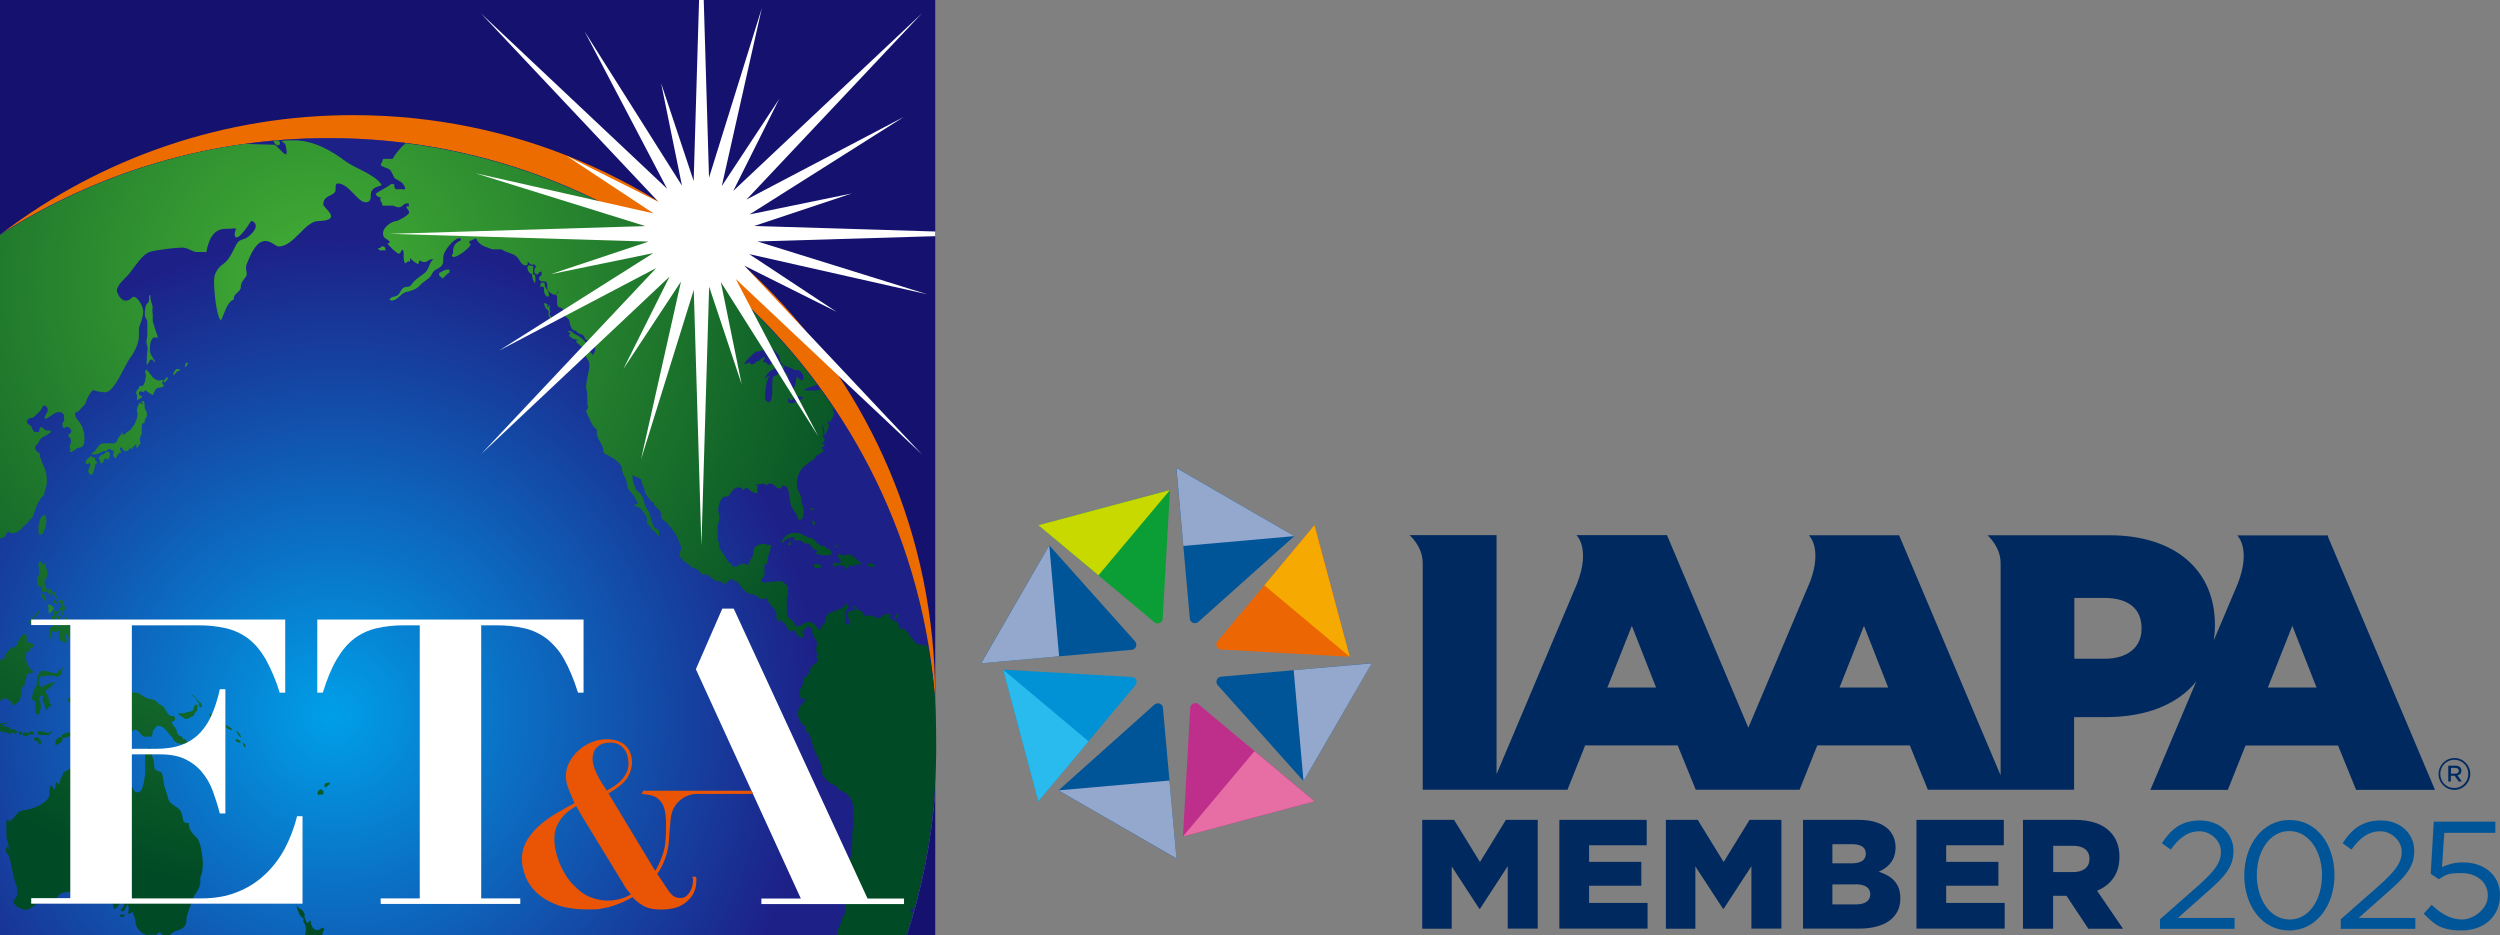 <?xml version="1.0" encoding="UTF-8"?>
<svg id="_レイヤー_1" data-name="レイヤー 1" xmlns="http://www.w3.org/2000/svg" xmlns:xlink="http://www.w3.org/1999/xlink" version="1.1" viewBox="0 0 2034.5 761.1">
  <rect x="0" y="0" width="2034.5" height="761.1" fill="#808080" stroke="none"/>
  <defs>
    <style>
      .cls-1 {
        fill: #be2f8c;
      }

      .cls-1, .cls-2, .cls-3, .cls-4, .cls-5, .cls-6, .cls-7, .cls-8, .cls-9, .cls-10, .cls-11, .cls-12, .cls-13, .cls-14, .cls-15, .cls-16, .cls-17, .cls-18, .cls-19, .cls-20, .cls-21, .cls-22, .cls-23, .cls-24, .cls-25, .cls-26, .cls-27, .cls-28, .cls-29, .cls-30, .cls-31, .cls-32, .cls-33, .cls-34, .cls-35, .cls-36, .cls-37, .cls-38, .cls-39, .cls-40, .cls-41, .cls-42, .cls-43, .cls-44, .cls-45, .cls-46, .cls-47, .cls-48, .cls-49, .cls-50, .cls-51, .cls-52, .cls-53, .cls-54, .cls-55, .cls-56, .cls-57, .cls-58, .cls-59, .cls-60, .cls-61, .cls-62, .cls-63, .cls-64, .cls-65, .cls-66, .cls-67, .cls-68, .cls-69, .cls-70, .cls-71, .cls-72, .cls-73, .cls-74, .cls-75, .cls-76, .cls-77, .cls-78, .cls-79, .cls-80, .cls-81, .cls-82, .cls-83, .cls-84, .cls-85 {
        stroke-width: 0px;
      }

      .cls-2 {
        fill: none;
      }

      .cls-3 {
        fill: url(#_名称未設定グラデーション_64);
      }

      .cls-4 {
        fill: url(#_名称未設定グラデーション_65);
      }

      .cls-5 {
        fill: url(#_名称未設定グラデーション_66);
      }

      .cls-6 {
        fill: url(#_名称未設定グラデーション_63);
      }

      .cls-7 {
        fill: url(#_名称未設定グラデーション_69);
      }

      .cls-8 {
        fill: url(#_名称未設定グラデーション_68);
      }

      .cls-9 {
        fill: url(#_名称未設定グラデーション_62);
      }

      .cls-10 {
        fill: url(#_名称未設定グラデーション_61);
      }

      .cls-11 {
        fill: url(#_名称未設定グラデーション_67);
      }

      .cls-12 {
        fill: url(#_名称未設定グラデーション_60);
      }

      .cls-13 {
        fill: url(#_名称未設定グラデーション_30);
      }

      .cls-14 {
        fill: url(#_名称未設定グラデーション_46);
      }

      .cls-15 {
        fill: url(#_名称未設定グラデーション_35);
      }

      .cls-16 {
        fill: url(#_名称未設定グラデーション_39);
      }

      .cls-17 {
        fill: url(#_名称未設定グラデーション_43);
      }

      .cls-18 {
        fill: url(#_名称未設定グラデーション_49);
      }

      .cls-19 {
        fill: url(#_名称未設定グラデーション_45);
      }

      .cls-20 {
        fill: url(#_名称未設定グラデーション_44);
      }

      .cls-21 {
        fill: url(#_名称未設定グラデーション_42);
      }

      .cls-22 {
        fill: url(#_名称未設定グラデーション_40);
      }

      .cls-23 {
        fill: url(#_名称未設定グラデーション_47);
      }

      .cls-24 {
        fill: url(#_名称未設定グラデーション_48);
      }

      .cls-25 {
        fill: url(#_名称未設定グラデーション_16);
      }

      .cls-26 {
        fill: url(#_名称未設定グラデーション_41);
      }

      .cls-27 {
        fill: url(#_名称未設定グラデーション_10);
      }

      .cls-28 {
        fill: url(#_名称未設定グラデーション_28);
      }

      .cls-29 {
        fill: url(#_名称未設定グラデーション_26);
      }

      .cls-30 {
        fill: url(#_名称未設定グラデーション_25);
      }

      .cls-31 {
        fill: url(#_名称未設定グラデーション_31);
      }

      .cls-32 {
        fill: url(#_名称未設定グラデーション_32);
      }

      .cls-33 {
        fill: url(#_名称未設定グラデーション_37);
      }

      .cls-34 {
        fill: url(#_名称未設定グラデーション_38);
      }

      .cls-35 {
        fill: url(#_名称未設定グラデーション_34);
      }

      .cls-36 {
        fill: url(#_名称未設定グラデーション_36);
      }

      .cls-37 {
        fill: url(#_名称未設定グラデーション_33);
      }

      .cls-38 {
        fill: url(#_名称未設定グラデーション_27);
      }

      .cls-39 {
        fill: url(#_名称未設定グラデーション_21);
      }

      .cls-40 {
        fill: url(#_名称未設定グラデーション_22);
      }

      .cls-41 {
        fill: url(#_名称未設定グラデーション_24);
      }

      .cls-42 {
        fill: url(#_名称未設定グラデーション_29);
      }

      .cls-43 {
        fill: url(#_名称未設定グラデーション_20);
      }

      .cls-44 {
        fill: url(#_名称未設定グラデーション_23);
      }

      .cls-45 {
        fill: url(#_名称未設定グラデーション_18);
      }

      .cls-46 {
        fill: url(#_名称未設定グラデーション_13);
      }

      .cls-47 {
        fill: url(#_名称未設定グラデーション_11);
      }

      .cls-48 {
        fill: url(#_名称未設定グラデーション_14);
      }

      .cls-49 {
        fill: url(#_名称未設定グラデーション_19);
      }

      .cls-50 {
        fill: url(#_名称未設定グラデーション_12);
      }

      .cls-51 {
        fill: url(#_名称未設定グラデーション_15);
      }

      .cls-52 {
        fill: url(#_名称未設定グラデーション_17);
      }

      .cls-53 {
        fill: url(#_名称未設定グラデーション_52);
      }

      .cls-54 {
        fill: url(#_名称未設定グラデーション_53);
      }

      .cls-55 {
        fill: url(#_名称未設定グラデーション_59);
      }

      .cls-56 {
        fill: url(#_名称未設定グラデーション_58);
      }

      .cls-57 {
        fill: url(#_名称未設定グラデーション_54);
      }

      .cls-58 {
        fill: url(#_名称未設定グラデーション_55);
      }

      .cls-59 {
        fill: url(#_名称未設定グラデーション_56);
      }

      .cls-60 {
        fill: url(#_名称未設定グラデーション_57);
      }

      .cls-61 {
        fill: url(#_名称未設定グラデーション_50);
      }

      .cls-62 {
        fill: url(#_名称未設定グラデーション_51);
      }

      .cls-63 {
        fill: #ec6604;
      }

      .cls-64 {
        fill: #00295f;
      }

      .cls-65 {
        fill: #e76da5;
      }

      .cls-66 {
        fill: #0b9d36;
      }

      .cls-67 {
        fill: #c8d900;
      }

      .cls-68 {
        fill: #059;
      }

      .cls-69 {
        fill: url(#_名称未設定グラデーション);
      }

      .cls-70 {
        fill: #94a8cd;
      }

      .cls-71 {
        fill: #ec6c00;
      }

      .cls-72 {
        fill: url(#_名称未設定グラデーション_6);
      }

      .cls-73 {
        fill: url(#_名称未設定グラデーション_7);
      }

      .cls-74 {
        fill: url(#_名称未設定グラデーション_8);
      }

      .cls-75 {
        fill: url(#_名称未設定グラデーション_2);
      }

      .cls-76 {
        fill: url(#_名称未設定グラデーション_9);
      }

      .cls-77 {
        fill: url(#_名称未設定グラデーション_5);
      }

      .cls-78 {
        fill: url(#_名称未設定グラデーション_4);
      }

      .cls-79 {
        fill: url(#_名称未設定グラデーション_3);
      }

      .cls-80 {
        fill: #f6a900;
      }

      .cls-81 {
        fill: #15126f;
      }

      .cls-82 {
        fill: #0092d4;
      }

      .cls-83 {
        fill: #fff;
      }

      .cls-84 {
        fill: #e95504;
      }

      .cls-85 {
        fill: #29baee;
      }
    </style>
    <radialGradient id="_名称未設定グラデーション" data-name="名称未設定グラデーション" cx="277.1" cy="95" fx="270.3" fy="95" r="389.1" gradientTransform="translate(0 677) scale(1 -1)" gradientUnits="userSpaceOnUse">
      <stop offset="0" stop-color="#009fe8"/>
      <stop offset="1" stop-color="#1d2087"/>
    </radialGradient>
    <radialGradient id="_名称未設定グラデーション_2" data-name="名称未設定グラデーション 2" cx="258.1" cy="147" fx="258.1" fy="147" r="499.8" gradientTransform="translate(0 677) scale(1 -1)" gradientUnits="userSpaceOnUse">
      <stop offset="0" stop-color="#44af35"/>
      <stop offset="1" stop-color="#004a25"/>
    </radialGradient>
    <radialGradient id="_名称未設定グラデーション_3" data-name="名称未設定グラデーション 3" cx="258.1" cy="-237" fx="258.1" fy="-237" r="499.7" gradientTransform="translate(0 467.9)" gradientUnits="userSpaceOnUse">
      <stop offset="0" stop-color="#44af35"/>
      <stop offset="1" stop-color="#004a25"/>
    </radialGradient>
    <radialGradient id="_名称未設定グラデーション_4" data-name="名称未設定グラデーション 4" cx="258.1" cy="-237.1" fx="258.1" fy="-237.1" r="499.7" gradientTransform="translate(0 467.9)" gradientUnits="userSpaceOnUse">
      <stop offset="0" stop-color="#44af35"/>
      <stop offset="1" stop-color="#004a25"/>
    </radialGradient>
    <radialGradient id="_名称未設定グラデーション_5" data-name="名称未設定グラデーション 5" cx="258.1" cy="-237" fx="258.1" fy="-237" r="499.7" gradientTransform="translate(0 467.9)" gradientUnits="userSpaceOnUse">
      <stop offset="0" stop-color="#44af35"/>
      <stop offset="1" stop-color="#004a25"/>
    </radialGradient>
    <radialGradient id="_名称未設定グラデーション_6" data-name="名称未設定グラデーション 6" cx="258.1" cy="-237" fx="258.1" fy="-237" r="499.7" gradientTransform="translate(0 467.9)" gradientUnits="userSpaceOnUse">
      <stop offset="0" stop-color="#44af35"/>
      <stop offset="1" stop-color="#004a25"/>
    </radialGradient>
    <radialGradient id="_名称未設定グラデーション_7" data-name="名称未設定グラデーション 7" cx="258.1" cy="-237" fx="258.1" fy="-237" r="499.7" gradientTransform="translate(0 467.9)" gradientUnits="userSpaceOnUse">
      <stop offset="0" stop-color="#44af35"/>
      <stop offset="1" stop-color="#004a25"/>
    </radialGradient>
    <radialGradient id="_名称未設定グラデーション_8" data-name="名称未設定グラデーション 8" cx="258.1" cy="-237" fx="258.1" fy="-237" r="499.7" gradientTransform="translate(0 467.9)" gradientUnits="userSpaceOnUse">
      <stop offset="0" stop-color="#44af35"/>
      <stop offset="1" stop-color="#004a25"/>
    </radialGradient>
    <radialGradient id="_名称未設定グラデーション_9" data-name="名称未設定グラデーション 9" cx="258.1" cy="-237" fx="258.1" fy="-237" r="499.7" gradientTransform="translate(0 467.9)" gradientUnits="userSpaceOnUse">
      <stop offset="0" stop-color="#44af35"/>
      <stop offset="1" stop-color="#004a25"/>
    </radialGradient>
    <radialGradient id="_名称未設定グラデーション_10" data-name="名称未設定グラデーション 10" cx="258.1" cy="-237" fx="258.1" fy="-237" r="499.7" gradientTransform="translate(0 467.9)" gradientUnits="userSpaceOnUse">
      <stop offset="0" stop-color="#44af35"/>
      <stop offset="1" stop-color="#004a25"/>
    </radialGradient>
    <radialGradient id="_名称未設定グラデーション_11" data-name="名称未設定グラデーション 11" cx="258.1" cy="-237" fx="258.1" fy="-237" r="499.8" gradientTransform="translate(0 467.9)" gradientUnits="userSpaceOnUse">
      <stop offset="0" stop-color="#44af35"/>
      <stop offset="1" stop-color="#004a25"/>
    </radialGradient>
    <radialGradient id="_名称未設定グラデーション_12" data-name="名称未設定グラデーション 12" cx="258.1" cy="-237" fx="258.1" fy="-237" r="499.7" gradientTransform="translate(0 467.9)" gradientUnits="userSpaceOnUse">
      <stop offset="0" stop-color="#44af35"/>
      <stop offset="1" stop-color="#004a25"/>
    </radialGradient>
    <radialGradient id="_名称未設定グラデーション_13" data-name="名称未設定グラデーション 13" cx="258.1" cy="-237" fx="258.1" fy="-237" r="499.7" gradientTransform="translate(0 467.9)" gradientUnits="userSpaceOnUse">
      <stop offset="0" stop-color="#44af35"/>
      <stop offset="1" stop-color="#004a25"/>
    </radialGradient>
    <radialGradient id="_名称未設定グラデーション_14" data-name="名称未設定グラデーション 14" cx="258.1" cy="-237" fx="258.1" fy="-237" r="499.7" gradientTransform="translate(0 467.9)" gradientUnits="userSpaceOnUse">
      <stop offset="0" stop-color="#44af35"/>
      <stop offset="1" stop-color="#004a25"/>
    </radialGradient>
    <radialGradient id="_名称未設定グラデーション_15" data-name="名称未設定グラデーション 15" cx="258" cy="-237" fx="258" fy="-237" r="499.7" gradientTransform="translate(0 467.9)" gradientUnits="userSpaceOnUse">
      <stop offset="0" stop-color="#44af35"/>
      <stop offset="1" stop-color="#004a25"/>
    </radialGradient>
    <radialGradient id="_名称未設定グラデーション_16" data-name="名称未設定グラデーション 16" cx="258.1" cy="-237" fx="258.1" fy="-237" r="499.7" gradientTransform="translate(0 467.9)" gradientUnits="userSpaceOnUse">
      <stop offset="0" stop-color="#44af35"/>
      <stop offset="1" stop-color="#004a25"/>
    </radialGradient>
    <radialGradient id="_名称未設定グラデーション_17" data-name="名称未設定グラデーション 17" cx="258.1" cy="-237" fx="258.1" fy="-237" r="499.7" gradientTransform="translate(0 467.9)" gradientUnits="userSpaceOnUse">
      <stop offset="0" stop-color="#44af35"/>
      <stop offset="1" stop-color="#004a25"/>
    </radialGradient>
    <radialGradient id="_名称未設定グラデーション_18" data-name="名称未設定グラデーション 18" cx="258.1" cy="-237" fx="258.1" fy="-237" r="499.7" gradientTransform="translate(0 467.9)" gradientUnits="userSpaceOnUse">
      <stop offset="0" stop-color="#44af35"/>
      <stop offset="1" stop-color="#004a25"/>
    </radialGradient>
    <radialGradient id="_名称未設定グラデーション_19" data-name="名称未設定グラデーション 19" cx="258.1" cy="-237" fx="258.1" fy="-237" r="499.7" gradientTransform="translate(0 467.9)" gradientUnits="userSpaceOnUse">
      <stop offset="0" stop-color="#44af35"/>
      <stop offset="1" stop-color="#004a25"/>
    </radialGradient>
    <radialGradient id="_名称未設定グラデーション_20" data-name="名称未設定グラデーション 20" cx="258.1" cy="-237" fx="258.1" fy="-237" r="499.7" gradientTransform="translate(0 467.9)" gradientUnits="userSpaceOnUse">
      <stop offset="0" stop-color="#44af35"/>
      <stop offset="1" stop-color="#004a25"/>
    </radialGradient>
    <radialGradient id="_名称未設定グラデーション_21" data-name="名称未設定グラデーション 21" cx="258.1" cy="-237" fx="258.1" fy="-237" r="499.7" gradientTransform="translate(0 467.9)" gradientUnits="userSpaceOnUse">
      <stop offset="0" stop-color="#44af35"/>
      <stop offset="1" stop-color="#004a25"/>
    </radialGradient>
    <radialGradient id="_名称未設定グラデーション_22" data-name="名称未設定グラデーション 22" cx="258.1" cy="-237" fx="258.1" fy="-237" r="499.7" gradientTransform="translate(0 467.9)" gradientUnits="userSpaceOnUse">
      <stop offset="0" stop-color="#44af35"/>
      <stop offset="1" stop-color="#004a25"/>
    </radialGradient>
    <radialGradient id="_名称未設定グラデーション_23" data-name="名称未設定グラデーション 23" cx="258.1" cy="-237" fx="258.1" fy="-237" r="499.7" gradientTransform="translate(0 467.9)" gradientUnits="userSpaceOnUse">
      <stop offset="0" stop-color="#44af35"/>
      <stop offset="1" stop-color="#004a25"/>
    </radialGradient>
    <radialGradient id="_名称未設定グラデーション_24" data-name="名称未設定グラデーション 24" cx="258.3" cy="-237" fx="258.3" fy="-237" r="499.4" gradientTransform="translate(0 467.9)" gradientUnits="userSpaceOnUse">
      <stop offset="0" stop-color="#44af35"/>
      <stop offset="1" stop-color="#004a25"/>
    </radialGradient>
    <radialGradient id="_名称未設定グラデーション_25" data-name="名称未設定グラデーション 25" cx="258.1" cy="-237" fx="258.1" fy="-237" r="499.7" gradientTransform="translate(0 467.9)" gradientUnits="userSpaceOnUse">
      <stop offset="0" stop-color="#44af35"/>
      <stop offset="1" stop-color="#004a25"/>
    </radialGradient>
    <radialGradient id="_名称未設定グラデーション_26" data-name="名称未設定グラデーション 26" cx="258.1" cy="-237" fx="258.1" fy="-237" r="499.7" gradientTransform="translate(0 467.9)" gradientUnits="userSpaceOnUse">
      <stop offset="0" stop-color="#44af35"/>
      <stop offset="1" stop-color="#004a25"/>
    </radialGradient>
    <radialGradient id="_名称未設定グラデーション_27" data-name="名称未設定グラデーション 27" cx="258.1" cy="-237" fx="258.1" fy="-237" r="499.7" gradientTransform="translate(0 467.9)" gradientUnits="userSpaceOnUse">
      <stop offset="0" stop-color="#44af35"/>
      <stop offset="1" stop-color="#004a25"/>
    </radialGradient>
    <radialGradient id="_名称未設定グラデーション_28" data-name="名称未設定グラデーション 28" cx="258.1" cy="-237" fx="258.1" fy="-237" r="499.7" gradientTransform="translate(0 467.9)" gradientUnits="userSpaceOnUse">
      <stop offset="0" stop-color="#44af35"/>
      <stop offset="1" stop-color="#004a25"/>
    </radialGradient>
    <radialGradient id="_名称未設定グラデーション_29" data-name="名称未設定グラデーション 29" cx="258.1" cy="-237.1" fx="258.1" fy="-237.1" r="499.7" gradientTransform="translate(0 467.9)" gradientUnits="userSpaceOnUse">
      <stop offset="0" stop-color="#44af35"/>
      <stop offset="1" stop-color="#004a25"/>
    </radialGradient>
    <radialGradient id="_名称未設定グラデーション_30" data-name="名称未設定グラデーション 30" cx="258.6" cy="-237" fx="258.6" fy="-237" r="499.1" gradientTransform="translate(0 467.9)" gradientUnits="userSpaceOnUse">
      <stop offset="0" stop-color="#44af35"/>
      <stop offset="1" stop-color="#004a25"/>
    </radialGradient>
    <radialGradient id="_名称未設定グラデーション_31" data-name="名称未設定グラデーション 31" cx="258.1" cy="-237" fx="258.1" fy="-237" r="499.7" gradientTransform="translate(0 467.9)" gradientUnits="userSpaceOnUse">
      <stop offset="0" stop-color="#44af35"/>
      <stop offset="1" stop-color="#004a25"/>
    </radialGradient>
    <radialGradient id="_名称未設定グラデーション_32" data-name="名称未設定グラデーション 32" cx="258.1" cy="-237" fx="258.1" fy="-237" r="499.7" gradientTransform="translate(0 467.9)" gradientUnits="userSpaceOnUse">
      <stop offset="0" stop-color="#44af35"/>
      <stop offset="1" stop-color="#004a25"/>
    </radialGradient>
    <radialGradient id="_名称未設定グラデーション_33" data-name="名称未設定グラデーション 33" cx="258.1" cy="-237" fx="258.1" fy="-237" r="499.7" gradientTransform="translate(0 467.9)" gradientUnits="userSpaceOnUse">
      <stop offset="0" stop-color="#44af35"/>
      <stop offset="1" stop-color="#004a25"/>
    </radialGradient>
    <radialGradient id="_名称未設定グラデーション_34" data-name="名称未設定グラデーション 34" cx="258.1" cy="-237" fx="258.1" fy="-237" r="499.8" gradientTransform="translate(0 467.9)" gradientUnits="userSpaceOnUse">
      <stop offset="0" stop-color="#44af35"/>
      <stop offset="1" stop-color="#004a25"/>
    </radialGradient>
    <radialGradient id="_名称未設定グラデーション_35" data-name="名称未設定グラデーション 35" cx="258.1" cy="-237.1" fx="258.1" fy="-237.1" r="499.8" gradientTransform="translate(0 467.9)" gradientUnits="userSpaceOnUse">
      <stop offset="0" stop-color="#44af35"/>
      <stop offset="1" stop-color="#004a25"/>
    </radialGradient>
    <radialGradient id="_名称未設定グラデーション_36" data-name="名称未設定グラデーション 36" cx="258.1" cy="-237" fx="258.1" fy="-237" r="499.7" gradientTransform="translate(0 467.9)" gradientUnits="userSpaceOnUse">
      <stop offset="0" stop-color="#44af35"/>
      <stop offset="1" stop-color="#004a25"/>
    </radialGradient>
    <radialGradient id="_名称未設定グラデーション_37" data-name="名称未設定グラデーション 37" cx="258.1" cy="-237" fx="258.1" fy="-237" r="499.7" gradientTransform="translate(0 467.9)" gradientUnits="userSpaceOnUse">
      <stop offset="0" stop-color="#44af35"/>
      <stop offset="1" stop-color="#004a25"/>
    </radialGradient>
    <radialGradient id="_名称未設定グラデーション_38" data-name="名称未設定グラデーション 38" cx="258.1" cy="-237" fx="258.1" fy="-237" r="499.7" gradientTransform="translate(0 467.9)" gradientUnits="userSpaceOnUse">
      <stop offset="0" stop-color="#44af35"/>
      <stop offset="1" stop-color="#004a25"/>
    </radialGradient>
    <radialGradient id="_名称未設定グラデーション_39" data-name="名称未設定グラデーション 39" cx="258.1" cy="-237" fx="258.1" fy="-237" r="499.7" gradientTransform="translate(0 467.9)" gradientUnits="userSpaceOnUse">
      <stop offset="0" stop-color="#44af35"/>
      <stop offset="1" stop-color="#004a25"/>
    </radialGradient>
    <radialGradient id="_名称未設定グラデーション_40" data-name="名称未設定グラデーション 40" cx="258.1" cy="-237" fx="258.1" fy="-237" r="499.7" gradientTransform="translate(0 467.9)" gradientUnits="userSpaceOnUse">
      <stop offset="0" stop-color="#44af35"/>
      <stop offset="1" stop-color="#004a25"/>
    </radialGradient>
    <radialGradient id="_名称未設定グラデーション_41" data-name="名称未設定グラデーション 41" cx="258.1" cy="-237" fx="258.1" fy="-237" r="499.7" gradientTransform="translate(0 467.9)" gradientUnits="userSpaceOnUse">
      <stop offset="0" stop-color="#44af35"/>
      <stop offset="1" stop-color="#004a25"/>
    </radialGradient>
    <radialGradient id="_名称未設定グラデーション_42" data-name="名称未設定グラデーション 42" cx="258.1" cy="-237" fx="258.1" fy="-237" r="499.7" gradientTransform="translate(0 467.9)" gradientUnits="userSpaceOnUse">
      <stop offset="0" stop-color="#44af35"/>
      <stop offset="1" stop-color="#004a25"/>
    </radialGradient>
    <radialGradient id="_名称未設定グラデーション_43" data-name="名称未設定グラデーション 43" cx="258.1" cy="-237" fx="258.1" fy="-237" r="499.7" gradientTransform="translate(0 467.9)" gradientUnits="userSpaceOnUse">
      <stop offset="0" stop-color="#44af35"/>
      <stop offset="1" stop-color="#004a25"/>
    </radialGradient>
    <radialGradient id="_名称未設定グラデーション_44" data-name="名称未設定グラデーション 44" cx="258" cy="-237" fx="258" fy="-237" r="499.7" gradientTransform="translate(0 467.9)" gradientUnits="userSpaceOnUse">
      <stop offset="0" stop-color="#44af35"/>
      <stop offset="1" stop-color="#004a25"/>
    </radialGradient>
    <radialGradient id="_名称未設定グラデーション_45" data-name="名称未設定グラデーション 45" cx="258.1" cy="-237" fx="258.1" fy="-237" r="499.7" gradientTransform="translate(0 467.9)" gradientUnits="userSpaceOnUse">
      <stop offset="0" stop-color="#44af35"/>
      <stop offset="1" stop-color="#004a25"/>
    </radialGradient>
    <radialGradient id="_名称未設定グラデーション_46" data-name="名称未設定グラデーション 46" cx="258.1" cy="-237" fx="258.1" fy="-237" r="499.7" gradientTransform="translate(0 467.9)" gradientUnits="userSpaceOnUse">
      <stop offset="0" stop-color="#44af35"/>
      <stop offset="1" stop-color="#004a25"/>
    </radialGradient>
    <radialGradient id="_名称未設定グラデーション_47" data-name="名称未設定グラデーション 47" cx="258.1" cy="-237" fx="258.1" fy="-237" r="499.7" gradientTransform="translate(0 467.9)" gradientUnits="userSpaceOnUse">
      <stop offset="0" stop-color="#44af35"/>
      <stop offset="1" stop-color="#004a25"/>
    </radialGradient>
    <radialGradient id="_名称未設定グラデーション_48" data-name="名称未設定グラデーション 48" cx="258.1" cy="-237" fx="258.1" fy="-237" r="499.7" gradientTransform="translate(0 467.9)" gradientUnits="userSpaceOnUse">
      <stop offset="0" stop-color="#44af35"/>
      <stop offset="1" stop-color="#004a25"/>
    </radialGradient>
    <radialGradient id="_名称未設定グラデーション_49" data-name="名称未設定グラデーション 49" cx="258.1" cy="-237" fx="258.1" fy="-237" r="499.7" gradientTransform="translate(0 467.9)" gradientUnits="userSpaceOnUse">
      <stop offset="0" stop-color="#44af35"/>
      <stop offset="1" stop-color="#004a25"/>
    </radialGradient>
    <radialGradient id="_名称未設定グラデーション_50" data-name="名称未設定グラデーション 50" cx="258.1" cy="-237" fx="258.1" fy="-237" r="499.7" gradientTransform="translate(0 467.9)" gradientUnits="userSpaceOnUse">
      <stop offset="0" stop-color="#44af35"/>
      <stop offset="1" stop-color="#004a25"/>
    </radialGradient>
    <radialGradient id="_名称未設定グラデーション_51" data-name="名称未設定グラデーション 51" cx="258.1" cy="-237" fx="258.1" fy="-237" r="499.7" gradientTransform="translate(0 467.9)" gradientUnits="userSpaceOnUse">
      <stop offset="0" stop-color="#44af35"/>
      <stop offset="1" stop-color="#004a25"/>
    </radialGradient>
    <radialGradient id="_名称未設定グラデーション_52" data-name="名称未設定グラデーション 52" cx="258.1" cy="-237" fx="258.1" fy="-237" r="499.7" gradientTransform="translate(0 467.9)" gradientUnits="userSpaceOnUse">
      <stop offset="0" stop-color="#44af35"/>
      <stop offset="1" stop-color="#004a25"/>
    </radialGradient>
    <radialGradient id="_名称未設定グラデーション_53" data-name="名称未設定グラデーション 53" cx="258.1" cy="-237" fx="258.1" fy="-237" r="499.7" gradientTransform="translate(0 467.9)" gradientUnits="userSpaceOnUse">
      <stop offset="0" stop-color="#44af35"/>
      <stop offset="1" stop-color="#004a25"/>
    </radialGradient>
    <radialGradient id="_名称未設定グラデーション_54" data-name="名称未設定グラデーション 54" cx="258.1" cy="-237" fx="258.1" fy="-237" r="499.7" gradientTransform="translate(0 467.9)" gradientUnits="userSpaceOnUse">
      <stop offset="0" stop-color="#44af35"/>
      <stop offset="1" stop-color="#004a25"/>
    </radialGradient>
    <radialGradient id="_名称未設定グラデーション_55" data-name="名称未設定グラデーション 55" cx="258.1" cy="-237" fx="258.1" fy="-237" r="499.7" gradientTransform="translate(0 467.9)" gradientUnits="userSpaceOnUse">
      <stop offset="0" stop-color="#44af35"/>
      <stop offset="1" stop-color="#004a25"/>
    </radialGradient>
    <radialGradient id="_名称未設定グラデーション_56" data-name="名称未設定グラデーション 56" cx="258.1" cy="-237" fx="258.1" fy="-237" r="499.7" gradientTransform="translate(0 467.9)" gradientUnits="userSpaceOnUse">
      <stop offset="0" stop-color="#44af35"/>
      <stop offset="1" stop-color="#004a25"/>
    </radialGradient>
    <radialGradient id="_名称未設定グラデーション_57" data-name="名称未設定グラデーション 57" cx="258.1" cy="-237" fx="258.1" fy="-237" r="499.7" gradientTransform="translate(0 467.9)" gradientUnits="userSpaceOnUse">
      <stop offset="0" stop-color="#44af35"/>
      <stop offset="1" stop-color="#004a25"/>
    </radialGradient>
    <radialGradient id="_名称未設定グラデーション_58" data-name="名称未設定グラデーション 58" cx="258.1" cy="-237" fx="258.1" fy="-237" r="499.6" gradientTransform="translate(0 467.9)" gradientUnits="userSpaceOnUse">
      <stop offset="0" stop-color="#44af35"/>
      <stop offset="1" stop-color="#004a25"/>
    </radialGradient>
    <radialGradient id="_名称未設定グラデーション_59" data-name="名称未設定グラデーション 59" cx="258.1" cy="-237" fx="258.1" fy="-237" r="499.7" gradientTransform="translate(0 467.9)" gradientUnits="userSpaceOnUse">
      <stop offset="0" stop-color="#44af35"/>
      <stop offset="1" stop-color="#004a25"/>
    </radialGradient>
    <radialGradient id="_名称未設定グラデーション_60" data-name="名称未設定グラデーション 60" cx="258.1" cy="-237" fx="258.1" fy="-237" r="499.7" gradientTransform="translate(0 467.9)" gradientUnits="userSpaceOnUse">
      <stop offset="0" stop-color="#44af35"/>
      <stop offset="1" stop-color="#004a25"/>
    </radialGradient>
    <radialGradient id="_名称未設定グラデーション_61" data-name="名称未設定グラデーション 61" cx="258.1" cy="-237" fx="258.1" fy="-237" r="499.7" gradientTransform="translate(0 467.9)" gradientUnits="userSpaceOnUse">
      <stop offset="0" stop-color="#44af35"/>
      <stop offset="1" stop-color="#004a25"/>
    </radialGradient>
    <radialGradient id="_名称未設定グラデーション_62" data-name="名称未設定グラデーション 62" cx="258.1" cy="-237" fx="258.1" fy="-237" r="499.7" gradientTransform="translate(0 467.9)" gradientUnits="userSpaceOnUse">
      <stop offset="0" stop-color="#44af35"/>
      <stop offset="1" stop-color="#004a25"/>
    </radialGradient>
    <radialGradient id="_名称未設定グラデーション_63" data-name="名称未設定グラデーション 63" cx="258.1" cy="-237" fx="258.1" fy="-237" r="499.7" gradientTransform="translate(0 467.9)" gradientUnits="userSpaceOnUse">
      <stop offset="0" stop-color="#44af35"/>
      <stop offset="1" stop-color="#004a25"/>
    </radialGradient>
    <radialGradient id="_名称未設定グラデーション_64" data-name="名称未設定グラデーション 64" cx="258.1" cy="-237" fx="258.1" fy="-237" r="499.7" gradientTransform="translate(0 467.9)" gradientUnits="userSpaceOnUse">
      <stop offset="0" stop-color="#44af35"/>
      <stop offset="1" stop-color="#004a25"/>
    </radialGradient>
    <radialGradient id="_名称未設定グラデーション_65" data-name="名称未設定グラデーション 65" cx="258.1" cy="-237" fx="258.1" fy="-237" r="499.7" gradientTransform="translate(0 467.9)" gradientUnits="userSpaceOnUse">
      <stop offset="0" stop-color="#44af35"/>
      <stop offset="1" stop-color="#004a25"/>
    </radialGradient>
    <radialGradient id="_名称未設定グラデーション_66" data-name="名称未設定グラデーション 66" cx="258.1" cy="-237" fx="258.1" fy="-237" r="499.7" gradientTransform="translate(0 467.9)" gradientUnits="userSpaceOnUse">
      <stop offset="0" stop-color="#44af35"/>
      <stop offset="1" stop-color="#004a25"/>
    </radialGradient>
    <radialGradient id="_名称未設定グラデーション_67" data-name="名称未設定グラデーション 67" cx="258.1" cy="-237" fx="258.1" fy="-237" r="499.7" gradientTransform="translate(0 467.9)" gradientUnits="userSpaceOnUse">
      <stop offset="0" stop-color="#44af35"/>
      <stop offset="1" stop-color="#004a25"/>
    </radialGradient>
    <radialGradient id="_名称未設定グラデーション_68" data-name="名称未設定グラデーション 68" cx="258.1" cy="-237" fx="258.1" fy="-237" r="499.7" gradientTransform="translate(0 467.9)" gradientUnits="userSpaceOnUse">
      <stop offset="0" stop-color="#44af35"/>
      <stop offset="1" stop-color="#004a25"/>
    </radialGradient>
    <radialGradient id="_名称未設定グラデーション_69" data-name="名称未設定グラデーション 69" cx="258.1" cy="-237" fx="258.1" fy="-237" r="499.8" gradientTransform="translate(0 467.9)" gradientUnits="userSpaceOnUse">
      <stop offset="0" stop-color="#44af35"/>
      <stop offset="1" stop-color="#004a25"/>
    </radialGradient>
  </defs>
  <path class="cls-81" d="M267.7,112.5c261,0,474.8,202.1,493.4,458.4V0H0v191.1c79.8-51.5,172.8-78.8,267.7-78.6Z"/>
  <path class="cls-81" d="M738,761.1h23.1v-117.7c-2.9,40-10.7,79.5-23.1,117.7Z"/>
  <path class="cls-71" d="M267.5,112.5c261.8,0,476.1,203.4,493.5,460.9,0-2.1,0-4.2,0-6.3,0-261.5-212-473.4-473.4-473.4-103.7-.2-204.5,33.9-286.9,96.8,79.6-51.1,172.2-78.2,266.7-78Z"/>
  <path class="cls-69" d="M761.1,643.4v-72.6c-18.6-256.3-232.3-458.4-493.4-458.4-94.9-.1-187.9,27.2-267.7,78.6v570h738c12.4-38.1,20.2-77.6,23.1-117.6Z"/>
  <path class="cls-75" d="M43.7,494.5c0-1.2-2.2-1.8-3.2-2.4-.2-.2-.4-.5-.5-.5-.4.1-.7.4-.8.8,0,1.4.5,4.4.4,7.1,1.1-1,4.1-2.4,4.1-5Z"/>
  <path class="cls-79" d="M44.4,496.7c-.6.1-1.3,4-1.4,4.5-.4,0-1.1.4-1.1.9,0,1.1,2.2,4.1,2.8,4.1s.8-.5.8-.8c0-.9-.6-.6-.6-2.1s1.5-3.1,1.5-5c-.1-.8-.8-2.1-2-1.6Z"/>
  <path class="cls-78" d="M38,484.3c.2.3,1,.2,1.3,0-.4-.2-.9-.2-1.3,0Z"/>
  <path class="cls-77" d="M55.2,569c0,1.5,1.7,3.4,2.5,3.4s1.4-2,1.4-2.3c0-1.8-3.9-3.2-3.9-1.1Z"/>
  <path class="cls-72" d="M51.5,489c-1,0-1.8-.7-2.8-.7s-.8.5-1.2.6c.2,1.3,3,2.4,3,4.6s-.4.9-.6.9h-1.7v.9c0,.5,1,2.1,1.9,2.1v.9c-.5.9-.3,2.2.6,2.2h1.1v-.9c-.5-.3-1-1.9-1.1-3.1h1.9c.2-.7.4-1.3.5-2-.4-.4-.7-.9-1-1.4,0-.8,0-1.7,0-2.5h-.8c.2-.5.3-1.1.2-1.6Z"/>
  <path class="cls-73" d="M52.8,501.7c0,1.2,0,2.5-.4,3.7-.4.9-2.7.2-2.7,2.4-.8.1-1.2.9-1.2,2h-.8c-.9,0-.6-2.5-2.3-2.5-2.3-.1-1.7,3.4-4.4,3.3-.3,1.6-.8,2.5-.8,4s.5,1.1.5,1.6-1.1,3.6,0,3.6,1.2-5.1,2.5-6.7c0,0,.9,1.3,1.3,1.4l.4-.8c.2.5.7.8,1.3.8,0-.5,0-.9,0-1.4h1.8c0,.6.4,1.2.5,1.7-.4.3-.6.8-.7,1.8,0,3,1.5,5.5,3.2,5.5s.9.2,1.3,0c0,.4.2,1.3.6,1.3.9,0,1.4-.9,1.4-2.2s-1.5-2.2-1.5-3.3.6-1.2,1.2-2.2c.3.4.5.8.7,1.3v-.4c.1.9,1,3.6,1.5,3.7,0-2.6,1.6-3.6,1.6-5.3s-2-10.7-3-12c-.4-.7-1.1-1.1-1.9-1.2Z"/>
  <path class="cls-74" d="M23.9,508c1.5-1.2,4-3.2,4.6-6.8,1.1.1,2-.6,2.2-1.7.6,0,.8-.5,1.3-.9-.7-.6-1.1-1.5-1.1-2.5-.4.4-.4,1.2-.7,2-1.4,3.4-5.8,5.2-7.2,9.9h.9Z"/>
  <path class="cls-76" d="M33.4,435.1c3.2,0,6.3-15.8,2.8-15.8s-4.9,7-4.9,10.8c0,2.7-.5,5,2.1,5Z"/>
  <path class="cls-27" d="M28.9,570.6v8.6c.1,1.2,1,2.2,2.2,2.3,1.6,0,2.1-6.3,2.1-7.2,0-2.3-1.2-3.6-1.2-5.9s.9-2.1,2.1-2.2c.4,0,.7.2,1.1,0l-.6,3.8c0,2.3,2.2,3.2,2.2,5.6,0,.5,0,1.1,0,1.6h1.8c0-2,3.1-1.8,3.1-3.8-1-.8-1.8-1.9-2-3.2,0-.4.4-.7.6-1.1-.8-.5-3.5-7-3.5-7.5,3.9,0,4.2-3.9,7.4-5.2v-1.4c-.9-.2-8.3,2.7-8.4,3.2l.3-.7c-.6.9-.7,1.8-1.6,1.8-2.1,0-2.9-3.4-2.9-6.1s2.2-2.9,4.6-2.9,3.4-.7,5.3-.7,3.1,1.2,4.9,1.2c2.8,0,3.8-3,4.2-5.7.4,0,.6-.9.7-1.4h-.8c-1.6,1.3-3.1,2.7-4.5,4.2h-1l-9.8-2.2c-3.6,0-5.3,6-5.3,10.3s-1.1,2-1.3,2.7c-1,4.1-2.5,5.8-2.5,9.7,0,2.1,1.9,2.1,2.8,2.2Z"/>
  <path class="cls-47" d="M46.8,492.2c0-2-1.6-2.5-2-3.9h-1.1v2.4c.6-.1,1.2-.1,1.8,0,0,.7,1.3,2.3,1.3,1.5Z"/>
  <path class="cls-50" d="M31.7,600.3h-1.4c-1,0-2.7-.3-2.7,1.1s2.3,2,3.6,2c0,.5.1,2.3.8,2.3h.6c.6-.2,1-.7,1.1-1.3.1-2.1-2-1.6-2-4.1Z"/>
  <path class="cls-46" d="M49.5,500.9c-.4.6-1,.3-1.6,0-.4.9-1.2,1.4-1.2,2.3,0,.4.4.7.8.8,1.1,0,2-1.4,2-3.1Z"/>
  <path class="cls-48" d="M45.6,502.8h.6c0-2.4,1.7-3.1,1.8-5.9h-1.2c0,2.8-.8,4.1-1.2,5.9Z"/>
  <path class="cls-51" d="M34.3,483.3h-1.3s2.9,6,3.6,6,1.2-1.9.9-3.1c-.3-1.9-1.7-1.6-3.2-2.9Z"/>
  <path class="cls-25" d="M38.8,598.2c1.8-.7,3.1-1.3,4-3.6-1.3.7-2,1.8-4,1.8s-3.1-1.3-5.6-1.3-2.5-.2-2.5,1.3,2.1,1.8,3.1,1.8h5Z"/>
  <path class="cls-52" d="M317.3,138.1c1.4,1.1,3.1,6.5,4.2,7.2,4.1,2.5,7,2.9,8.4,8.6-1.7.5-2,0-3.9,0-2.9,0-5.2,1.6-5.2-4.1h-2.5c-3.4,2.9-9.1,5.2-12.6,7.9.6,1.8,2.3,3,4.2,2.9-.2.6-.4,1.2-.4,1.8,0,1.6,1.7,2.3,1.8,5h7.4c2.1-.5,3.1,1.3,5.9,1.3s3.8-3.1,6-3.1c.7-.1,1.4-.1,2.1,0v2.7c-1-.7-.7-.9-2.1.2.1.5,2.4,3,2.4,4.3,0,2.3-9.5,7.2-10.8,7.2-2.9,0-10.5,4.5-10.5,9.9s4.5,3.8,5.6,7.7c-.7,0-1.4.5-2.1.5,1,1.6,7.6,8.3,9.4,8.3s1.7-3,2.8-3,1.1,2.2,1.1,2.7v3.6c0,1.4.6,4.5,1.4,4.5s1.3-1.4,2.1-1.4h1.7c-.1-.9,0-1.8.1-2.7,2.4,2.3,3.4,3.4,6.7,5,.1-1.3.6-1.8,1-3.2,1.4.6,2.1,1.4,3.8,1.4s3.1-1.3,5.2-2.3h2.1c-3.4,2.7-3.4,8.1-6.6,10.8-3.4,2.9-8.8,5.9-11.2,9.9-1.7,2.7-4.3.9-6.7,2.7-1.5,1.1-2.8,4.7-4.5,5.9-2.4,1.8-5,.4-6.7,3.8,5.9,2.2,8.7-5.4,13.7-6.5,4.1-.7,9.1-2.7,11.2-5.4,2.2-2.9,7-4.7,9.1-8.1,1.1-1.8,1.7-3.6,3.5-4.5,3.2-1.6,6.3-3.1,6.3-7.2v-2.7c0-5.9,9.2-15.8,12.6-15.8h1.7c0,.5-.1,1.3-.1,1.8-4.1,1.6-6.2,4.7-6.2,8.6s-.5.9.1,2.2c-.3.2-1.1.4-1.1,1.4.1.7.7,1.3,1.4,1.3,3.2,0,12.2-6.5,14-10.1-.7-.7-1.2-1.6-1.4-2.5,1.3-.9,4-1.8,5.7-2.7,2.4,6.3,8.5,7,13.1,9h7.7c4.2,3.1,9,2.9,12.6,6.3,1.7,1.6,3.6,6.8,6.6,6.8s1.7-1.8,2.1-3.2c1.1,1.4,2.1,2.7,4.2,2.7.5-1.2,1.8.4,2.5,1.3-.4.9-1.4,1.6-1.4,3.8s1.5,2.7,2.1,2.7c1.8,0,1.1-2.2,3.8-2.3v2.3c0,1.4-2.1,1.6-2.1,3-.1,1.4.9,2.6,2.3,2.7h.2c2.5,0,4.2,0,4.2,2.7v2.7c0,2,3.5,5.4,5.9,5.4s.7-.2,1.4-.2c0-1.3,2-1.6,2-3.6,0-3.4-2-4.5-3.3-5.9,1.3,1.4,3.3,2.4,3.3,5.9s-2,2.3-2,3.6.8,1.4.8,2.5c0,2.4-.6,7.2,1.4,7.9,1.1.4,2.2.4,3.1,1.4,1.3,1.6-.3,4,1.4,5.4,1.3,1,2.6,2.2,3.8,3.4,1,4.1,1.3,9,6,9,.7,3.6,5.6,1.3,6.7,5.9.4,1.8,3.9,2.2,5.3,4,.5.4,1,.8,1.5,1.1h0c.6,1.8,1.8,2.3,1.8,4.1s-1.3,3.8-2,4.9c-.6-1.8-2.2-3-4.1-3.1-.6,0-2.1.2-2.1,1.3,0,3.9,3.5,5.6,3.5,9.5,0,5.6-3.7,15.8-2.4,20.1,1.4,4.5-.1,11.2,1.4,15.1-.8.7-2.1,1.9-1.4,3.4,2.4,5.3,5.5,13.3,8.4,13.8-.7,7.4,3.2,9.5,5.2,15.8.4,1.4,0,3.4,1.1,4,5,2.5,12.2,6.3,14.3,11.7h-.3v1.2c1,4.2,2.2,5.2,3.5,8.5.8,2.2.7,7.2,2.4,8.5,2.5,2,4.8,5.9,6.8,9.7,1.2,2.2-2.1,1.6-2.8,1.6,1.4,2.7,4.5,2.1,6.4,4.7,1.4,1.8,2.5,3.8,4.1,5.7v4.7c.4.9.6.9,1.4,1.6,1.5,1.2,2.9,5.5,5.4,5.5.5,1.4,1.3,2.7,2.3,3.8.4,0,1-1.8,1-2.7,0-1.4-1.7-4.5-2.8-3-2.5-2.2-3.4-6.8-4.5-11.1-1-3.8-3.8-5.7-4.8-9.9-.7-3-1-4.8-2.9-7.4-1.4-1.8-3.2-1.8-4.2-4.5-1.1-3.1-2.5-5.4-2.5-9.1,0-.8,0-1.6.3-2.3,1.8,2.3,4.1,2.1,6.4,3.6,1.1.7.8,4.7,2.1,6.3s.8,4.7,2.1,6.3c1.5,2,2.9,3.9,4.8,6.3.4-.5.3-.4,1.5,0,0,4.3,4.3,4.7,5.6,7.9.7,2-.3,3.8.8,5.2,1.4,1.8,3.6,2.5,5,4.3,3.1,4,7.8,9.2,9.5,15.6.3,1.2,1.4,1.8,1.4,4.1s-1.4,3.1-1.4,5,.8,3.6,2.1,3.6c.4,2.3,4.7,3.6,6.4,5.8.4.5.9.9,1.5,1.3,1.8,1.1,2.8.7,4.6,1.8,1.9,1.3,2.4,3.4,4.3,4.1,1.5.5,2.5-.5,4.1.4,1.4.9,6.2,5.2,7.8,5.2s2.1-.3,3.2.4c.6.4,1.7,1.6,2.8,1.6,2.4,0,2.8-3.6,5.3-3.6,1.2.1,2.3.6,3.1,1.4h.8c3.8,2.3,4.3,6.5,8.7,9.2,2.8,1.8,4.8.9,7.4,2.5,1.8,1.1,3.2,3.1,5.9,3.1s1.7-.9,2.7-.9h.8c.8,4.3,3.2,5.9,5.5,8.8.9.8,1.5,1.9,1.8,3.1.7,2.7-.7,5.2,1.4,7h1.4c-.3-.5-.3-1.1,0-1.6,0,0,4.9,3.8,5.3,4.8.6,1.4.6,3.2,2.5,3.8,0,.4.4,1.1.7,1.1,1,0,3.2-1.1,4.2.2s2.5,4.8,4.8,4.8,1.8-.9,2.1-2.7c-.3-.2-1.1-.9-1.1-1.6,0-1.1,3.9-4.7,4.9-4.7,1.5,0,2,2.3,3.5,3.2-.3.7-.8,1.1-.8,1.8s1.3,1,1.6,1.4c0,0,.2,0,.3-.2,0,.4-.2.7-.2,1.1,0,3.2,2.5,2.7,2.5,6.5s-.7,2.5-.7,4.6.8,2.5.8,4v.9l-.6,1.4c.2.8.7,1.4,1.4,1.8-.8,4.9-4.5,3.6-6,7.5-1.1,2.9-2.1,7.7-5.9,7.7.6,7.9-2.9,7.2-2.9,11.3s.3,6.1,2.2,6.1.8-.9,2.1.2c-.6,2.9-3.1,3.6-4.3,6.3-1,1.6-1.5,3.5-1.5,5.4,0,3.2,2,6.8,3.5,8.8.6.7,1.7.4,2.1,1.4.4,1.3.7,3.8,1.7,5.1.4.5,1.4.2,1.8,1.3,1.3,3.2,2.3,6.5,3.1,9.9,1,4,3.8,7.2,4.9,11.5.6,2.5,2.6,3.9,2.6,6.8s-.5,4.1.6,5.6c2.5,3.2,4.5,5.8,8.4,7.4,2,.7,2.8,1.4,4.5,3.6,1.5,2,3.1,1.6,5.2,2.9,3,2,5.2,5.1,6,8.6.4,2,1.1,12.6,1.1,14.4,0,2.9-1.3,7.7-1.3,10.3v7.9c-.4,2.1-.8,4.2-1,6.3v1.6c0,6.1-3.2,10.6-3.2,17.4s-1.5,5.4-.7,8.6v13.5c-.7,4.3-.7,7.4-1.7,11.5,0,.7-.8.6-1.3,1.3-.7,1.3-1,3.8-1.5,5-1.1,2.3-2.9,6-3.2,9.8h56.5c2-6,3.9-12.1,5.6-18.3-.8-.5-2.1-1.4-2.1-2.6s.7-.9,1.1-.9c.6,0,1.2.2,1.8.5,12-43.1,18-87.7,18-132.5s-2.3-54.9-6.8-82h-1.1c-3.8-.9-9.7-.4-10.6-5.4-.8,0-1.6-.4-2.1-1.1-1.7-4.5-2.9-3.9-5.6-7.3h-3.9c-.6-2.3,0-5-2-5.7-2.1-.9-5-1.4-6-4v-1.4c.4.4,1.5.2,2.1-.4-1.3-.3-2.6-.5-3.9-.6-.4.4-3.4.4-3.5.9-.8,2.2-2.2,2.2-4.3,2.5-1.1,0-2.8-.4-2.8-2h-7.6c-.8-.2-1.7-1.5-1.7-3.2-2.1-.6-5.2-1.6-5.8-4.5h-2.4c0,2.2,2.1,1.3,2.6,3.4h-3.4c-1.3,1.1-3.5.7-3.5,3.4s1.7,3.4,1.7,5.6-.8,2.9-1.3,2.9c-1.5,0-2.3-3.5-2.3-5.4.3-2.5.7-4.9,1.3-7.3.5,0,1.4-.7,1.4-2.2s-.6-2.2-1.3-2.2c-1.8,0-2.2,2.7-4,3.4-3.5,1.4-5.7,2.2-9.1,3.6-1.8.7-3.1,1.2-3.8,4.1-.3,1.4-.4,3.8-1.3,4.5s-2.2,1.3-2.2,3c-.4.1-.7.5-.8.9v1.1c-1,.4-.6.4-1.7,0-.3.4-.6.9-1,1.2.4-.4.7-.9.9-1.4-2.2-2.2-4-5.8-7.9-5.8s-5.2,3.6-8.8,3.6-2.4-3.4-3.9-4.3c-2.2-1.4-5.2-3-5.2-7v-11c.8-1.8,1-6.3,1-7.9v-2.7c-2.5-.7-3.4-3.8-6.7-3.8-4.9,0-8.7,1.1-13.3,1.1-1-.1-1.8-.9-1.7-1.9h0v-1c.8-1.1,2.5-1.8,2.5-3.6v-8.6h1.1v1.3c.8-1.8,1.7-3.1,1.7-5.9s2.4-6.7,2.4-9.2v-1.6c-1.1,0-2.2-.1-3.2-.4-.9-.4-1.8-.6-2.8-.5-3.8,0-8.4,1.8-8.4,7s-2.4,5-2.9,7.2c0,.7-.8,2.9-2,2.9s-1.1-1.1-2.7-1.1c-2.8,0-5,2.5-7.7,2.5s-1.1-1.6-2.4-2.2c-3.6-1.4-3.6-4.5-6.2-7.7-1.3-1.6-2.4-3.4-3.4-5.2-.6-1.6,0-2.7-.4-4.3-.3-.7-1.4-2.2-1.1-3.6v-10c.4-2.7,1.4-4,1.4-7.2,0-1-.3-2-.6-2.9v-.4s.2,0,.3.1c0-.5-.7-1.3-.7-1.8,0-5.4,1.8-10.3,4.9-11.7,1.4-.7,2.6.5,3.8-.9,1.7-2.1,3.6-6.7,7.7-6.7s2.4,1.8,3.9,1.8,1.3-1.4,2.1-1.4c2.8,0,6.2,6.1,10.1,3.6-1.7-1.4-.4-3-.3-5.8-.8.5-.6.5-2,0,2.4-1.1,5.3-.7,7.6-1.4,0,.6.6,1.4,1,1.4,1.1,0,1.5-1.4,3.5-1.4,3.4,0,4.9,4.2,7.4,4.2s1.8-2.4,3.1-2.4c6.2,0,4.5,11,6.7,16.7,1.1,2.9,2.5,3.8,4.2,6.6.8,1.6.7,4.5,2.8,4.5s3.1-3.4,3.1-7.2-1.3-5.1-1.7-7.2v-.9c0-5.8-3.9-7.6-3.9-13.5,0-13.1,8.4-16.5,14.9-21.2l-.4-.3c.8-1.1.7-1.6,2.4-2.3,1.1-.4,1.8-1.8,3.5-2.2.8-.2,1.2-1.3,1.6-2l-1.6-1.2v-1.4c1.3,0,1.9.2,2.2-1.8-.9-.1-1.6-.7-1.9-1.6,1.1-.1,1.9-1.1,1.9-2.2v-1.8h-1c-.8-1.1,0-.9,0-2.7s-.7-5.1-.7-6.3c0-.8,0-1.5,0-2.3.3,1.8,1.5,4.7,1.5,6v2c0,.4.3,1.1.6,1.1s3.2-6.3,3.2-7.4-1-2-1.3-3.4l.7-.9c.3.3.6,1.4,1,1.4,1,0,3.6-6.3,3.9-7.7,0,0-1.3-1.3-1.3-2.2s.3-1,.8-1.3c0,0,.3,0,.4.1-3.6-5.4-7.4-10.8-11.2-16-2.9,1.9-8.2,1-11.1,1s-.7.2-1.7.2c0,.4.3.7.5,1.1-.2-.5-.7-.9-.7-1.5,0-.9,1.4-1.3,1.8-1.5,2.9-1.1,5.8-2,8.8-2.8-78.4-105.8-198-179.3-335.1-196.6-4.3,3.6-7.9,7.9-10.7,12.7h-7.6c-.1.5-2.1,5-2.1,5,0,1.1,5.7,2.5,7.4,3.8ZM656.6,321.9h0c-.6.4-1.3.9-2.2,1.4.9-.5,1.6-1,2.2-1.4ZM654.3,323.4c-3.2,2.1-7.9,4.8-10.8,4.8s-2-2.7-2-4.5c.4.9,1.3,2.2,2.1,2.2,1.3,0,1.4-1.1,2-1.8,1.2-1.6,3.4-1.4,5.3-1.4s2.7,1.2,3.4.7ZM616.3,285.9c1.4.2,2.8-.1,4.1-.8,1.4-.9.8-3.8,2.2-3.8s2.8,3.2,3.3,4c.2-.8.3-1.7.2-2.5h1.1c.8,0,6.7,6.1,7,6.8.8,2.2,0,4,1.1,5.4,3.2,4.1,7.6,3.2,11.1,6.1h3.6c1.7,1.4,3.8,3.2,3.8,5.9s-.6,2.2-1.4,2.2c-1.7,0-3.4-2.3-3.9-3.1-.6,2.9-1.8,11.5-3.8,11.5-1.4-1.4-1.4-2.7-2-5.6-1.4.5-1.1,1.3-2.8,1.3.4-2.5,1.5-4.1,1.5-6.6s-5.2-5.4-6.3-5.4c-2.3,0,0,4.4-5.1,4.7-1.6.1-1.5,5.6-1.5,7.8v5.7c0,2.3-.7,7.7-2.8,7.7-1.8-.2-3.2-1.8-3.2-3.6,0-4.7,1.1-13.8,3.5-17.8-1.4,0-2,1.5-3.4,2.5.3-3.6,5.9-8.6,9-8.6s4.2.9,6.3,0v-2.2c-2.9,0-4.6-2.3-8-2.3s-2.1,1.8-3.9,1.8c-1.2-.1-2.2-1-2.4-2.2h-2.8c.6-1.5,1.5-2,1.5-4.5-2.1.5-4.6,3.9-6.2,3.9s-1.4,2.3-3.8,2.3-1.5-.2-2.1-1.8c-.9.3-1.8.7-2.5,1.3h-2.1c3.4-5,9.4-10.1,10.7-10.1ZM444.7,220.7c.6,2.2,1.3,4.9,2.8,6.8.2.2.4.4.6.5-.2-.1-.4-.3-.6-.5-1.5-1.9-2.2-4.6-2.8-6.8-.4-1-.9-1.8-1.7-2.5.8.6,1.4,1.5,1.7,2.5ZM439.9,212.7c-2.1-3.2-4-5.3-6.9-9,2.9,3.7,4.8,5.8,6.9,9h0ZM426.4,209.1c1.5,0,1.8-2.1,2.8-3.5-1,1.3-1.3,3.5-2.8,3.5s-2.4-.9-3.5-2c1.1,1.1,2.3,2,3.5,2h0Z"/>
  <path class="cls-45" d="M677.3,449.9c-1-.5-1.7-3-3.2-3.6l-2.1-.2c0-.4,0-.9,0-1.3-3.4-.2-6.6-1.8-8.7-4.5-.3-.4-1.4-2.2-2.4-2.2-4.6,0-7.6-4.5-13.7-4.5s-9.2,3-11.5,7.9h1.3c1.4-1.8,5.2-4.3,7.8-4.3s1.4-.2,2,.6c-.5.5-.4,1.4,0,1.9q0,.1.2.1h4.1c2,0,2.9,2.7,4.9,2.7s1.8-.5,2.9.2c.6.4.4,1.6,1.5,1.6.4,2.7,2.7,2.5,4.8,3.8,0,.8-.6,1.5-1.4,1.6v1.1c2.7,0,4.9,1.2,8.1,1.2,1.7,0,4.3,0,5.3-2.1Z"/>
  <path class="cls-49" d="M680,445.4c.9,0,1.7-.4,2.2-1.1v-1.6c-.6,1.1-1.7,2-2.8,1.6v1.1c0,.2.4,0,.6,0Z"/>
  <path class="cls-43" d="M662.3,459.8c0,1.3.9,2.5,2.2,2.7,1.7,0,2.9-.7,4.6-1.1,0-.8-.6-1.4-1.3-1.6l.3.4c-1.4-.8-2.9-1.3-4.5-1.4-.4,0-1.3.3-1.3,1Z"/>
  <path class="cls-39" d="M729.4,503.4c.8,0,1.4-1.6,1.7-2.3v-1.3h-1.3c-.8,0-1.7,1.8-1.7,3.6,0,.6.8,0,1.3,0Z"/>
  <path class="cls-40" d="M681.8,452c0,1,.8,1.9,1.8,2,0,1.3.2,2.7,1,3.8-1.7,1.1-3.1.2-6.3.2,0,.2-.4.7-.7.7,0,1.1.8,2.7,1.7,2.9,0-.5,0-.9,0-1.4.7.6.7,0,1.7,0,1.7,0,5-.5,6.3.6.7.5.4,2.3,1.7,2.3s1.4-3.2,3.2-3.2.6.9,1.4.9,1.5-.7,2.5-1.4h5.2c-1-1.8-2.4-2.5-3.8-4l.7.7c-2.5-1.6-3.4-4.7-7.8-4.7s-2.4.7-4.2.7-2.1-1.3-3.4-1.3c-.6.2-1,.6-1.1,1.2Z"/>
  <path class="cls-44" d="M709.9,461.4c.8,0,1.8,0,2.2-1.1-.4-1.1-3.8-2-4.2-2s-1.5.2-1.5,1.1c0,1.8,1.8,2,3.5,2Z"/>
  <path class="cls-41" d="M642.7,440.6v1.2c-.8.1-1.4.8-1.3,1.6,0,.3,1.8,0,2,0,.2-.9.2-1.8,0-2.7l-.4-.2h-.3Z"/>
  <path class="cls-30" d="M101.9,745.2c-2-1.3-2.2-1.6-4.9,0,1.3,1.6,3.4,1.2,4.9,0Z"/>
  <path class="cls-29" d="M130.3,758.6c.1.5,1.1,1.4,2.4,2.4h5.7c3.1-4.8,11.7-3,13.1-10.1v.4c0-6.3,2.9-11.9,4.1-16.2,1.4-5.7,3.9-7.5,6.4-12.6.7-1.4.3-2.1,1-3.6v-5c1.3-1.6,2.1-7.2,2.1-11.1s-1.4-15.1-3.6-18.9v-.5c-2.6-3.4-7.9-6.5-7.9-13.6-1.8,0-4.1,0-4.6-2.4s-.9-5.9-2.5-8.1c-2.4-3.1-8.4-4.7-9.5-9-1.1-4.5-2.2-6.8-3.5-11.7-.7-2.9-.7-8.6-2.4-10.1-.6-.4-3.2-1.4-4.6-2-1.5-1.5-.8-4.7-1.4-7.2-.9-3.4-2.7-6.7-3.1-11.5-2.4,1.6-1.7,4-3.9,6.1v16.2c-.7,4.1-1.5,14.7-5.9,14.7s-3.4-4-5.3-4.9c-3.5-1.8-5.6-2.7-9.4-4.5-.5-.2-.5-2.9-1.4-3.6s-2.8-.4-2.8-1.8l1.7-9c1.1-1.1,3.2-1.2,3.2-3.6s-2-3.3-2.8-3.3c-1.5,0-2.1,1.4-3.9,1.4-5,0-7.8-2.5-12.6-5,.3,2,1.7,2.5,2.5,4.1-.4.2-1.5,1.2-2.5,1.2-2.4,0-8,1.6-8,4.1s-2.1,3.8-2.1,6.3.4,2.9-.4,4.5c-.3-.2-1.4-1.4-2.1-1.4-1.3,0-2.5.8-3.1,2-.3-3.2-1.7-6.8-4.2-6.8s-3.6,3.6-7.4,3.6c-.3,4.1-3.1,4.8-3.1,9.9-1.1,0-1.8-.7-2.9-1.4-.7,2,0,4.7-1.5,5.9-.6-1.3-1.4-2-2.1-3.6-1.4.9-1.8,2.7-1.8,4.5v3c0,6.1-11.5,11.1-16.5,12.2-2.7.5-7.7.9-9.4,3.1-1.5,1.9-4.8,6.4-7.4,6.8,0-.6,0-1.2-.2-1.8-.6.4-1.5.7-1.5,2.2v10.4c0,4.5,1.7,6.7,1.7,9.4s.4,1.6,0,2.3c-.6-.7-1-1.5-1.3-2.3-.4.9-.6,1.6-.9,2.3-.7,2.7,2.1,3.6,2.8,6.3,1.8,7,2.2,9.5,3.9,17.4.7,3.2,2.8,6.1,2.8,11.3s-3.2,5.4-3.2,8.1,6.7,6.3,9.1,6.3c6.3,0,8.4-5.9,13.3-5.9s1.7-1.4,3.9,0c3.1,0,5.5-.9,8.4-1.3,1.1-9.2,9.9-5.9,17.1-9,3.1-1.3,4.1-4.1,9.1-4.1s12.9,1.8,15.1,5.4c1.1,2,4.2,10.8,5.2,10.8,0,0-.6,3.2,1.1,3.2,2.9,0,6.4-9.3,9-12.6,0,2.7-.6,12-4.1,13,0,.9.7,1.8,1.4,1.8,2.1,0,2.2-3.2,3.5-4,0-.5.3-1.2.3-1.8,1,.9,1.5,2.3,1.4,3.6,0,1.4-.4,2.7-1,3.9h1.7c1-.3,1.9-.7,2.8-1.3,0,.2,0,.9,0,.9,0,2.3,2,4.5,2,7.2,0,4.9,3.9,8.6,8.2,10.5h8.9c.6-.7,1-1.9,2.8-2.1Z"/>
  <path class="cls-38" d="M17.9,596.4c-.6-.4-.6-1.3-1.3-1.3h-1.3v1.8c0,.5.7,1.3,1.1,1.3.7,0,1.3-.8,1.5-1.8Z"/>
  <path class="cls-28" d="M661.1,423.8c0,1.4,0,3.4,1.4,3.4s.7-.5.7-.9c0-1.3-.4-2.3-1.5-2.5-.2,0-.6,0-.6,0Z"/>
  <path class="cls-42" d="M660.9,413.6c-.9.1-1.6.6-2,1.4,1.2.1,2.4.1,3.6,0-.2-.5-.6-1.4-1.6-1.4Z"/>
  <path class="cls-13" d="M665.3,415.8c0,.5.3,1.6.7,1.4l-.7-1.4Z"/>
  <path class="cls-31" d="M30.1,474.9c0,.9,2.3,2.8,2.8,2.9s.6-.6.9-1.1h.7v1.6c-.5.4-.8,1-.8,1.7s1,2.2,1.9,2.2,1.3-.9,2.1-.9c1.8,0,1.9,3.5,3.7,3.5-.4-1.3-.7-1.9,0-3,.7,1.4,3.8,2.9,4.5,4.8,0,.5.2,1.2.6,1.3.2,0,.5-.6.5-.9v-1.2c-.9,0-1.6-.7-1.6-1.9-.3.1-.9.3-.9,0,0-.8.6-.9.8-1.9-.3,0-.5-.3-.7-.3-.5,0-.7,1.1-1.2,1.1-.8,0-1.1-3.6-2.6-3.6s-1.3.5-1.4,1.2v.8c-1.4-.8-3.1-4.8-3.1-7.1,0-3.3,2.3-3.5,2.4-7,0-2.7-1.6-5-1.6-7.1s-.3-.8-.3-1.1-.2-.7-.2-.8c-.5.3-.9,1.5-1.7,1.5s-.9-2.8-2.3-2.9c-1,0-1.3,1.5-1.3,3.1s.6,3.1.6,5-.3,3.2-.8,4.7c-1.3-.4-.9,2.9-.9,5.4Z"/>
  <path class="cls-32" d="M51.1,600.7c2.2,0,6.9-1.5,8.3-4.1-1.3-1.1-7.4-.3-8.8,1.4-.3.3-.3,1.4-.7,1.6-2.1.9-4.8.9-4.8,4.8s.4,1.6,1,1.6c1.5,0,3.9-2.2,4.6-3,.4-.5-.3-2.3.4-2.3Z"/>
  <path class="cls-37" d="M268.3,638.4v-1.6c-.8,0-4.3.2-4.3,2.3s.4,1.6.8,1.6c1.4,0,1.8-1.8,3.5-2.3Z"/>
  <path class="cls-35" d="M263.3,645.8v-2.1c-.8-.2-1.4-.8-1.7-1.6-1.3.5-3.2,1.1-3.2,3.4s1.8,1.1,2.9,1.1,1.1.2,2-.8Z"/>
  <path class="cls-15" d="M313.8,203.7c-.3-1.8-.4-3.1-2.1-3.1s-1.5-.4-2.1,1.3h-2.1c.4.7,1,1.3,1.7,1.8h4.6Z"/>
  <path class="cls-36" d="M23.6,596.7c-.8-.5-1.8-.7-2.7-.7-1.3,0-2.4-.2-2.4,1.8s1.7,1.3,2.8,1.3,2-1.1,3.4-1.8l1.1.7h1.3c-.3-.4,0-1.3,0-2.7h-3.4c0,.5,0,.9,0,1.4Z"/>
  <path class="cls-33" d="M192.2,594.4c.1,1.4,2.7,5.7,4.1,5.7-.7-2.3-2.1-4.3-4.1-5.7Z"/>
  <path class="cls-34" d="M197.6,604.3c-.1,1.1.8,3.8,2.2,3.8-.1-.4-.1-.7,0-1.1,0-1.5-1-1.8-2.2-2.7Z"/>
  <path class="cls-16" d="M189.1,593.7c-.8-1.6-3.6-2.7-4.9-3.6l-.3.5h-.3c0,2,3.2,3.4,4.3,3.4.4,0,.8-.1,1.2-.3Z"/>
  <path class="cls-22" d="M195.4,604.3c.2,0,.6-.3.7-.3-.9-1.7-2.7-2.7-4.6-2.5,0,2,2.2,2.8,3.9,2.8Z"/>
  <path class="cls-26" d="M365.8,221.6v-2.2h-1.7c-2.5,0-4.3,1.8-6.7,2.7v2.2c1,.7,2,1.5,2.9,2.4,2.2-2.2,3-3.4,5.5-5.1Z"/>
  <path class="cls-21" d="M179.4,588.1h1.3c-.7-1.4-1.5-1.2-2.7-2,0,.2-.6.2-.7.2l2.1,1.8Z"/>
  <path class="cls-17" d="M9.6,571.2c0,1.1.4,2.5,1.8,2.5s2.1-2.2,4.4-2.9c0-2,1.7-4.6,1.7-6.1s-.7-1.3-.7-2.5,1.4-3.8,3.1-4.1c0-3,1.1-4.1,1.8-8.1l.7-1.8c.4-.2.9-.4,1.4-.4,1.5,0,2.7.9,3.1-1.8-2.5,0-6.3-9-6.3-11.7.1-.6.5-1,1-1.3-.2-.5-.4-1.1-.6-1.6,0,0,3.8-2,4.1-2.5-.3,0-.6-.5-.6-.9,0-1.6,3.1-.5,3.1-2.2,0-3.6-5.9-1.4-5.9-5.2s.3-4.5-2.1-4.5-5.3,6.8-6.4,9.7c-.5,1.5-3.8.6-5,2.2-.3.4-.4,1.3-.9,1.4-.7.3-.5.7-1.4,1.3,0,0-1.5,1.4-1,2.2-1.1,1.4-1.1,3.2-3.2,3.8-.7,0-1.2.2-1.7.3v33.2c1.6,0,2.3-2,3.4-2,2.4,0,3.9,2.3,6.2,3Z"/>
  <path class="cls-20" d="M430.9,215.9c-.9,0-1.7.7-1.7,1.7h0c0,2.8,1.7,5.1,3.8,5.5-.1,2.6.7,5.1,2.2,7.2,1.4-1.8,0-4.3.3-6.8-.3.2-1.4.5-1.4,0-.7-2.9,0-2.9,0-7.6-2,1.4-.7,0-3.2,0Z"/>
  <path class="cls-19" d="M226.5,118.3c.7,0,1.4-.9,1.4-1.8s-.8-1.4-1-2.2h-2.2c-.8,0-1.6,0-2.3.2.8,2.1,2.2,3.8,4.1,3.8Z"/>
  <path class="cls-14" d="M9.4,595.8c1.7,0,1.5,1.3,2.9,1.3s1.3-1.3,1.5-2c-1-.5-1-1.1-2.2-1.6s-2.4.9-3.3-.3c-.3-.4-.3-1.6-1.1-1.6-2.5,0-4.3-.4-5.9-2.3.3.2,5-.4,5.2-1.3h-1.1l-4.2.7c-.4,0-.8,0-1.2-.3v6.8c3.3.2,6.5,1.1,9.4,2.5,0-.6-.4-1.9,0-1.9Z"/>
  <path class="cls-23" d="M6.2,432.6c1.4,0,2.1,1.4,3.5,1.4,6.4,0,8-5,11.9-7.9,1.2-.6,2-1.8,2.1-3.2,3.3,0,4.3-6.7,5.6-10.1.8-2.2,4.6-9.3,6.7-9.9,0-3.9,2.1-5.7,2.1-11,0-7.7-1.4-10.6-3.9-15.5-.4-.9-.4-3.1-1.7-4l.2-.2h-.3s0-2.9,0-3.4c-1.1-.2-3.8-2-3.8-4.5s2.4-2.3,2.9-4.5c1.3-4.8,7.3-4.8,10.1-8.5-1.1-2-3.2,0-5.2-1.6-1-.7-1.5-2.1-3.1-2.1s-1.1,4-2,4-2.5.5-3.6-.4c-1.7-1.4-1.1-3.2-2.8-4.8-.6-.6-2.9-1.3-2.9-3.1,0-3.8,4.1-2.5,6-4.3,1.7-1.6,4.9-4.3,6-6.7.3-.6.8-2.3,2.2-2.3s2.7,2.3,2.7,3.4c0,2.9-2.7,4.1-2.7,7.4,3.9,0,7.1-5.4,11.6-5.4s2.4,2,4.5,2c-.7,1.8,0,1.8,0,4s-1.5,1.6-1.5,3.8.4,3.1,1.4,3.1,1-.9,2-.9c2,0,3.7,1.6,3.8,3.6,0,1.2-1,2.2-2.2,2.3v1.8c.3.3.6,1.1,1.4,1.2,0,1.1.7,2,.7,3.1s-1.2,2.9-1.2,4.1,0,1.6.7,1.8c0,.9-.8,1.4-.8,2.4h2.1c.8-1.1,1.1-1.1,2.8-1.6,0-1.6,3.5-1.8,4.4-2.1,2-.7,2.8-2.7,2.8-6.8.2-5.5-1.6-10.9-5.2-15.1-1.3-1.6-2.7-3.2-2.4-6.3,1.7,0,3.1-1.3,4.2-2.7s3.5-3.1,4-4.5c1.8-4.9,3-7.7,6.3-11.1h0c3.2,1,6.5,1.6,9.8,1.8,8,0,15.5-21.6,21.1-28.8,2.9-4,5-8.6,6.2-13.4,1-5.2-.7-8.6,1.5-13.6,1.4-3.1,2.2-6.5,2.4-9.9,0-4.9-6.1-14.3-8.9-11.6-8.3,8-12.6-4.3-12.6-5.4,0-5,7.6-10.6,10.5-14.4,4.3-5.6,10.1-14.9,16.1-17.1,5.3-1.8,22-3.6,26.6-3.6s8.4,3.6,11.9,3.6h7.7c2.3-11.9,6.5-18.9,16.1-18.9s3.6-.9,8.4,0c-2.4,2.3-3.4,17.9,11.9-6.3,1.5-.4,8.9,3.5-2.1,12.6-3.8,3.2-7.3,1.6-9.8,6.3-2.9,5.4-5.6,12.2-9.8,15.3-3.5,2.5-8.4,6.6-8.4,14.4s1.7,28.4,5.6,32.4c2.8-5.4,4.8-15.3,10.5-17.1-.7-5,5.6-6.1,5.6-9.9,0-5.9,4.9-7.6,4.9-10.8s-1.4-4.4,0-8.1c11.3-31.1,21.7-14.4,25.9-14.4,12.5,0,21.3-20.4,32.2-20.7,20.8-.5,4.2-10.6,4.2-13.5,0-7.7,8.1-6.5,9.8-10.8.7-1.8-.7-6.3,2.1-6.3,8.8,0,16.1,15.3,22.4,15.3s3.4-6.6,4.9-9c2.4-3.6,4.6-3.3,8.4-4.9-5-8.6-21.4-13.5-29.4-19.4-11.1-8.3-25.7-17.1-42-17.1s-7.6,1.2-7,3.6c4.3,17.5-6.4-.2-9.1,0l-24.2-.7C128,127.1,60.2,152.4,0,191.2v247c1.8-.5,3.4-.6,4.5-2.1,0-.1,1.4-3.5,1.7-3.5Z"/>
  <path class="cls-24" d="M468.8,278.3c2.2,1.8,7.1,6.6,10.4,6.6h1.3v-1.6c-3.6-4.7-7-9-13-11.5-1-.4-2.2-2.5-3.8-2.5-.7.1-1.4.4-2,.9h.6s1.4.5,2.1.7c-.2.7-.7,1.3-1.4,1.6.6,2.2,4.5,4,7.3,4-.5.5-1.2.5-1.5,1.8Z"/>
  <path class="cls-18" d="M447.1,247.7c-.3.9-.8,2.3-1.8,2.3s.8-2,.8-2.1c-1.3-.2-2-1.3-3.2-1.3v1.4c.6,1.1,1.1,3.2,1.7,3.2s1.1,2,2.3,2.3c0,.4-.6.9-.6,2s.8,3.4,2,3.4-1.1-2.7-1.1-3.4.7-1.1.7-1.8-.7-1.3-.7-2.2c0-1.6.2-2.7,0-3.8Z"/>
  <path class="cls-61" d="M439.7,233.9c1.7-1.5.8-.5,3.1,0-.4.9,0,2.3,0,3.6s1.5,3.9,2.8,3.9,1.1-.5,1.1-1.8c0-3.9-3.8-4.5-3.4-9.3-2.9-.8-3.6-.8-3.6,3.6Z"/>
  <path class="cls-62" d="M262.3,761.1c.1-1.8.7-3.4,1.7-4.9-.3-.6-.7-1.1-1.1-1.1-2.2,0-2.1,1.8-4.8,1.8s-5.2-2.7-5.2-7.4h-.8c-.7,0-1.3.7-1.3,1.8h-.8c-1.1-1.8-1.9-3.7-2.4-5.7,0-.5.4-.7.6-1.3-.8-.5-.8-1.8-1.7-2.9-1.4-1.8-3.8-2-5.3-5,.8,4.3,2.8,10.2,6,11-.2.6-.3,1.2-.4,1.8,0,1.4,1.1,2,1.5,3.4h0c.3,1,.5,2.2.6,3.4,0,1.7-.2,3.4-.7,5.1h14.1Z"/>
  <path class="cls-53" d="M145.2,580.7c.4,2.1,2.4,1.9,3.7,3.1q0,0,.1,0c.1,0,.2.2.3.4l-.3-.3c.6.6,1.3,1,2.1,1.2,2.9,0,4.2-2,6.7-2.7,0-3.2,2.9-2.5,2.9-6.3s-.4-2.7-1.3-2.7c-2,0-1.1,3.9-3.1,5.2-1.3.7-3.4.5-5.5,1.4,0,0-1.3.7-1.5.5h-4.1Z"/>
  <path class="cls-54" d="M150.6,298.7c1.1,0,2.2-2.5,2.4-3.6-.3,0-2,0-2.2,1.1-.1.5.3,1.4-.1,1.4s-.3,1.1,0,1.1Z"/>
  <path class="cls-57" d="M133.4,309.7c-.3.5-.4,1.6,0,1.6,1.3,0,2.9-2.7,3.5-3.8l-.5-.5c-1.1.2-2.4,1.7-3,2.7Z"/>
  <path class="cls-58" d="M161.5,570.6c-1.5-2-2.8-4.1-5.5-5.2.4,1.4,1.4,1.2,2.5,2.2,1.8,1.4,1.5,3.4,3.4,4.5-.3,1.8-.3,3.1,1.4,3.4.3.3.5,0,.8,0-.1-.4-.1-.9,0-1.3.1-2.5-1.4-2.1-2.6-3.6Z"/>
  <path class="cls-59" d="M113.3,313.7v1.4c-.3,1.3-2.5,2.5-2.5,4.5s.7,1.1.7,1.8v4.1h.8c1.1-1.4,2.3-.7,3.4-2.7-.5-.7-2.6-.7-2.6-2.5,0-3.1,2.4-1.3,4.2-1.3,0-.6.4-1.1,1-1.4,2.4,2,3.8,2.3,6,4.1,1.1-2.2,2.1-6.3,5.1-6.3,1.6.1,3.2-.5,4.3-1.6-.9-.4-1.6-1.3-1.7-2.3,0-.9.6-1.3.8-2.2-.8-.7-1.8.4-2.9.4-5.4,0-7.1-5.7-10.9-9-.5.6-.9,1.5-.9,2.3s.7,1.1.7,1.8c0,2.3-1,9.3-3.4,9.3s-1,.2-1.4,0l.3.4c-.4-.2-.7-.5-1-.8Z"/>
  <path class="cls-60" d="M144.1,300.3c-1.7,0-3.1,4-3.1,4,0,.2-.1.9,0,.9,2,0,2-3.6,5.2-3.6v-1.3c-.7.1-1.4.1-2.1,0Z"/>
  <path class="cls-56" d="M136.2,306.8l.2.2c.1,0,.1-.1.2-.1h-.4Z"/>
  <path class="cls-55" d="M97.4,355.2c-1.3,0-2.1,5.6-4.5,5.6h-8.7c-3.7,0-4.9,4.5-7.8,7-.5.4-1.8.7-1.8,1.3s1,.7,2,.7c2.9,0,5.4-1.4,7.3-2.5,1.1-.7,2,.2,3.1-.5.4-.2.6-1.4,1.4-1.4,1.7,0,2.5,1.1,4.2,1.6,0,.7-.4,2-.4,3s-.4,1.4,0,1.4c1,0,.8,1.4,2,1.8.7-1.8,2.4-4.7,3.4-4.7s1,0,1.4-.2c-.6-.9-1.1-1.9-1.4-2.9,0-.5.4-1.4.8-1.4,1.3,0,1.1,3.1,4,3.1s2-1.1,2.8-2.2h1.4c0,.4.4.9.7.9.6-2.5,1.8-2.7,3.8-4.3,0,1.2-.7,1.4,0,2.9,1.7-.7,1.7-2.5,3.4-3.6-.4-1.1-.7-2.2-.7-3.4,0-2.3,1.6-3.4,1.6-5s-.4-7.5,1-8.1c.4-.2.8.2,1.3-.4v-1.1c0-2.3,1.9-2.7,1.9-5.6s-1.9-3.8-1.9-6.3c0-1.2,0-2.4-.3-3.6,0-.5-.7-.9-1.7-.9s0,1.6.3,1.6.3.2.4.2c-1.7,1.8-1.5-.5-1.8-.5-1.8,0-3.2,4.5-3.2,6.6s.6.9.6,2.2c0,5.7-4.7,13.3-7.7,14.6-1.7.7-2,2.5-4.1,2.5s-.7-.5-.7-.9c0-.7.3-1.4.7-2-.7.2-2.5,4.5-2.7,4.5Z"/>
  <path class="cls-12" d="M124,248.6c-.6-2.3-1.7-4.7-1.7-8.3h-1v3.8c0,.9-.6,1.3-.6,2.3-2.1.5-2.9,5.4-2.9,9.2s2.1,3.8,2.1,6.5v10.6c0,2.2-.7,2.9-.7,5.6s.9,2.5.9,5-.6,4.8-.6,8.1-.4,5.2,0,5.2c1.7,0,1.7-4,3.4-4h1.4c0,.7.8,2,1.4,1.8,0,0,.3-.1.4-.2-1.1-3.1-4.1-5-4.1-9.2s.4-10.4,4.2-10.4,2.2,1.1,2.9,2.4c-.8-4.3-2.7-7.9-3.8-12.4-.3-1.1-1.3-3.1-1-4.9v-4.3c-.8-2.5.3-4.3-.3-6.8Z"/>
  <path class="cls-10" d="M173.4,586.8c.4,0,1-.9,1-1.4s-2.9-4.5-3.8-5.2c-.3,1.8.3,3.6,2,4v1.4c0,.5.4,1.2.8,1.2Z"/>
  <path class="cls-9" d="M62.5,569c.8.3,1.6.5,2.5.7h3.2c2,0,2.9,1.8,4.9,1.8s.8,0,.8-.3c0-1.4-1.5-1.8-1.7-3.2l-.4.2c-.8,0-1.8.5-2.1-.7h-6.3c-.2.3-.9.6-.9,1.5Z"/>
  <path class="cls-6" d="M61.9,540.5c-1.1.7-1.3,2.2-1.3,3.6,0,2.3,1.1,3,1.1,5v2.3c0,1.1.4,3.4,1.8,3.4-.7-1.2-1-2-1.5-3v-1.3c1.1,0,2.2,0,3.2-.4,0-1.4-1.1-1.8-1.1-2.7s1.4-1.2,1.4-2.3c-2.3-.7-3.3-2.1-3.6-4.6Z"/>
  <path class="cls-3" d="M69.5,375.7c0,.9.7,2,1.4,2s1-.7,1.7-.7c-.3-.5,0-1.1,0-1.6,0,.9.3,2,1.1,2.3l-.6,2.5c-.5.9-1,1.9-1.4,2.9,0,.7.8,2.9,1.9,2.9v-1.1c0,.5,0,1.6.4,1.6,2,0,3.1-5.6,3.5-8.8.4.4.8,0,1.3,0-.3-.6,0-1.3,0-1.8l-1.3-1.4c-.4,0,0-1.3,0-1.8-1.7,0-2.5-1.4-3.6-1.4-.4-.1-4.3,3.3-4.3,4.4Z"/>
  <path class="cls-4" d="M177.4,585.6c.2.2.4.4.7.5h0l-.7-.5Z"/>
  <path class="cls-5" d="M82.4,377.1c1.8,0,2.1-2.9,3.3-4.5.4.2,1,1.3,2.1,1.3s3.1-6.3,0-6.3-2.4,3.1-4.8,2.1c-.8.9-1.8,1.9-2.7,2.7,0,.9.3,1.2,1.1,2,0,.9.2,2.7,1,2.7Z"/>
  <path class="cls-11" d="M138.2,582.3c-3.4-2.2-3.2-7-7.7-8.8-.7-.2-1.8-.4-1.8-1.8-1.7,0-2.5-2.5-4.2-2.5-3.5-.2-6.8-1.5-9.5-3.8v-.2c0,0-.2,0-.3,0l-.4-.4.3.4c-.9-.2-1.8-.8-2.4-1.5h-3.8c-.8-.6-1.9-2.7-3.6-3.4-.4-.2-1.5,0-1.7-.9-1.7.4-3.4,3.6-4.6,4.1-1.4.3-2.6,1.1-3.3,2.3-.3.4-1.6,3-2.5,3s-2.8-2.8-2.8-3.6c-1.3,0-2.1-.7-2.1-1.6v-6.5c-2.5-.7-4.4-3.6-6.7-3.6s-3.5,3.1-5.2,3.1-2,.5-2,1.6c0,2.5,3.4,1.4,4.3,4,0,.5.4,1.4.8,1.6.6.3,1.2.5,1.9.6,1.4,0,2.8-.2,4.1-.7h1c-1,2.1-5.2,1.8-7.1,3,.3,1.4,1.8.7,2.5,2.1s0,2.2.7,4c0,.5,1,.5,1.4.5,1.1,0,1.7-1.8,2.1-3.2v1.6c2.2-.9,3.1,3.8,5.2,3.8,2.6,0,5.2.7,7.6,1.8,1.4.9,5.3,2.9,5.9,5,.7,2.7,0,5.2,1.8,7.7-.9.5-3.5,1.4-3.5,3.6s1.3,1.4,2.2,1.4h3c0-.9,1.5-1.1,2.1-1.1,3.6,0,4.6,5.6,8.2,5.6h5.3c0-1.3,1.2-2,.7-4.3,2-1.2,1.7-4.5,5.2-4.5s7.1,5,9.9,8.6c.3.4,1.4.7,1.4,1.4,0,2,3.2,3.9,5.3,4.5h3.6c.8.9,1.7,1.6,2.7,2.2h.8c.1-1.2.8-2.2,1.8-2.9-.4-.2-2.5.2-2.8-.7-.3-.7-.6-1.8-1.4-2.2-.6-.2-1.4.5-1.7-.3s-.7-2-1.1-2c-1.3,0-2.4-.8-3.1-1.8-1.1-2.2-.8-3.4-2.2-5.2-.3-.4-2.7-3.4-2.7-4.3,0-1.6,2.7-.9,2.7-2.9,0-3.7-2.9-1.8-4.3-2.7Z"/>
  <path class="cls-8" d="M89.8,582.7c0-1.2-.3-.5-.6-2-1,.2-.8,1.8-.8,3.1s-1.4,1.2-1.4,3,.4,1.4.8,1.4c1.1,0,.9-2,.9-3.8.6,0,1.1-.6,1.1-1.7Z"/>
  <path class="cls-7" d="M75.1,613.4h1.4v-2.7c-2.1-.2-3.1.2-5.6.9,1.1,1.1,2.6,1.8,4.2,1.8Z"/>
  <polygon class="cls-83" points="761.1 188.4 613.8 183.9 693.3 157.4 610 174.5 735.6 95.1 607.5 162.4 750.2 10.9 596.7 155.4 634.2 80.4 587.4 151.4 620 6.5 577 144.6 572.7 0 568.9 0 564.5 147.3 538 67.7 555 151.1 475.7 25.5 542.9 153.6 391.4 10.9 535.9 164.3 461 126.8 531.9 173.7 387 141 525.2 184 317.1 190.3 527.8 196.6 448.3 223.1 531.6 206 406 285.4 534.1 218.1 391.4 369.7 544.9 225.1 507.4 300.1 554.2 229.1 521.6 374.1 564.6 235.9 570.8 444 577.1 233.3 603.6 312.8 586.6 229.5 665.9 355 598.7 227 750.2 369.7 605.7 216.2 680.7 253.7 609.7 206.8 754.6 239.5 616.4 196.5 761.1 192.2 761.1 188.4"/>
  <rect class="cls-2" width="761.1" height="761.1"/>
  <path class="cls-83" d="M329.1,508.9c-7.7-.1-15.3.7-22.8,2.4-6.5,1.5-12.7,4.4-18,8.4s-10,9.6-14.2,16.7-8,16.2-11.4,27.3h-4.5v-59.5h216.7v59.5h-4.5c-3.5-11-7.3-20.1-11.4-27.3-3.6-6.5-8.4-12.1-14.2-16.7-5.3-4-11.5-6.9-18-8.4-7.5-1.7-15.1-2.5-22.8-2.4h-12.4v222.2h31.8v4.5h-113.6v-4.5h31.8v-222.2h-12.5Z"/>
  <path class="cls-83" d="M241.7,664.5c-2.3,9.1-5.6,17.9-10,26.2-4.3,8-9.8,15.2-16.4,21.3-6.6,6.1-14.2,10.9-22.6,14.1-8.5,3.4-18.1,5-28.7,5h-56.7v-117.2h23.2c8.1,0,14.8,1.3,20.2,3.9,5.3,2.5,10,6.1,13.7,10.6,3.8,4.6,6.8,9.8,8.8,15.4,2.2,6,4.1,12,5.7,18.2h4.5v-101.1h-4.5c-1.5,6.8-3.5,13.5-6.2,20-2.3,5.6-5.6,10.8-9.7,15.3-4.1,4.3-9.1,7.7-14.7,9.8-5.9,2.3-13.1,3.4-21.6,3.4h-19.4v-100.5h53.9c7.7-.1,15.3.7,22.8,2.4,6.5,1.5,12.7,4.4,18,8.4s10,9.6,14.2,16.7c4.7,8.7,8.6,17.8,11.4,27.3h4.5v-59.5H25.4v4.5h31.8v222.2h-31.8v4.5h220.8v-71.2h-4.5v.3Z"/>
  <path class="cls-83" d="M566.3,544.6l21.5-49.3h9.3l108.9,235.9h29.7v4.5h-116.1v-4.5h32.1l-85.4-186.6Z"/>
  <path class="cls-84" d="M566.4,713.5h-3.1c.3.5.5,1.1.6,1.7,0,.6,0,1.1,0,1.7,0,1,0,2-.3,3-.5,3.4-2.2,6.6-4.7,9-1.5,1.3-3.4,2-5.3,1.9-2.3,0-4.5-.6-6.2-2.1-1.2-1-2.2-2.2-3.1-3.4l-9.4-14.1c2.3-3.4,4.2-6.9,5.7-10.7,1.4-3.4,2.4-6.9,3-10.5.7-3.7,1-7.4,1.1-11.1.2-3.6.6-6.4.8-8.9,0-2,.2-1.8.3-4,1-7.7,4.2-11.7,7.7-14.8,1.6-1.4,3.5-2.6,5.5-3.4,2.5-1.1,5.1-1.6,7.8-1.7h46.1l-1.2-2.6h-88.3l-1.2,2.7c2.3,0,4.6.4,6.9.9,2.7.5,5.2,1.7,7.2,3.6,2.1,2,3.6,4.6,4.3,7.4,1,3.2,1.4,7.4,1.4,12.6,0,9.5-.3,17.9-2.5,24.1s-4.3,11.4-6.4,13.8l-38-63c8-4.5,13.1-8.8,15.6-13,2.2-3.6,3.5-7.7,3.6-11.9,0-3.1-.5-6.1-1.7-8.9-1-2.3-2.6-4.3-4.5-5.9-2-1.5-4.2-2.7-6.6-3.3-2.6-.7-5.3-1-8-1-4.2,0-8.3.8-12.2,2.5-3.9,1.6-7.5,3.9-10.6,6.7-3,2.7-5.5,5.9-7.4,9.5-1.8,3.4-2.7,7.2-2.8,11.1,0,3.3.6,6.5,1.8,9.6,1.2,3.2,2.9,7.4,5.3,12.6-4.7,2.5-9.6,5.2-14.6,8.1-4.9,2.8-9.5,6.2-13.8,9.9-4.1,3.5-7.6,7.7-10.4,12.3-2.7,4.7-4.2,10-4.1,15.4.1,4,.8,8,2.1,11.8,1.6,5,4.4,9.6,8,13.4,3.9,4.3,9.3,8,16.2,11s16,4.6,27.2,4.6,8.3-.3,12.4-.9c3.2-.5,6.3-1.3,9.4-2.4,10.6-3.6,14.4-7,14.8-6.6,2.4,2.6,5.2,4.9,8.3,6.7,3.5,2.2,8.5,3.3,15,3.3s12.6-1.2,16.5-3.5c3.5-1.9,6.4-4.5,8.6-7.8,1.6-2.4,2.7-5.2,3.2-8.1.3-2.6.4-4.1.4-4.6s0-1.2-.2-1.8c-.1-.3-.2-.6-.3-.9ZM484.4,609.8c1.1-1.7,2.7-3,4.5-3.9,1.5-.8,3.2-1.2,4.9-1.4,1.5,0,2.5-.2,3-.2,2.3,0,4.6.4,6.7,1.5,1.8,1,3.3,2.3,4.5,3.9,1.2,1.6,2.1,3.4,2.6,5.4s.8,4,.9,6c.1,2.9-.6,5.7-1.9,8.2-1.2,2.3-2.8,4.4-4.6,6.3-1.8,1.8-3.8,3.3-5.9,4.6-2.1,1.2-3.8,2.3-5.3,3.2-1.3-1.9-2.7-4-4.1-6.3-1.4-2.2-2.6-4.5-3.8-6.9-1.1-2.2-2-4.4-2.7-6.7-.6-2-1-4-1-6.1.2-3.2.9-5.8,2.2-7.6h0ZM503.6,731.8c-8.5,2.1-17.4,1.1-25.3-2.6-3.1-1.5-5.9-3.5-8.4-5.9-2.1-2.1-4.9-4.3-8-8.8-2.8-4.1-5.2-8.6-7-13.2-3.7-10.8-3.8-15-3.7-20.3.1-6.4,3.2-11.3,4.5-13.4,2.1-3.3,4.9-6.1,8.1-8.3,1.8-1.2,2-1.4,5.1-3.4.4.6,1.1,1.8,2,3.5s1.8,3.4,2.9,5.1l33.2,54.4c.7,1.3,1.4,2.6,2.3,3.8.8,1.2,2.6,3.3,4.1,5.1-3,1.9-6.3,3.2-9.8,4h0Z"/>
  <g>
    <g>
      <g>
        <path class="cls-68" d="M1053.3,436.3l-78.1,69.8c-2.5,2.2-6.7.7-6.9-2.6l-11-122.7,95.9,55.4Z"/>
        <polygon class="cls-70" points="1053.3 436.3 963 444.3 957.4 380.9 1053.3 436.3"/>
      </g>
      <g>
        <path class="cls-66" d="M952.1,398.8l-5.9,104.6c-.2,3.3-4.2,5.3-6.7,3l-94.5-79,107-28.6Z"/>
        <polygon class="cls-67" points="952.1 398.8 893.9 468.2 845 427.4 952.1 398.8"/>
      </g>
      <g>
        <path class="cls-68" d="M853.9,443.8l69.8,78.1c2.2,2.5.7,6.7-2.6,6.9l-122.7,11,55.4-95.9Z"/>
        <polygon class="cls-70" points="853.9 443.8 861.9 534.1 798.5 539.8 853.9 443.8"/>
      </g>
      <g>
        <path class="cls-82" d="M816.4,545l104.6,5.9c3.3.2,5.3,4.2,3,6.7l-79,94.5-28.6-107Z"/>
        <polygon class="cls-85" points="816.4 545 885.9 603.3 845 652.1 816.4 545"/>
      </g>
      <g>
        <path class="cls-68" d="M861.4,643.2l78.1-69.8c2.5-2.2,6.7-.7,6.9,2.6l11,122.7-95.9-55.4Z"/>
        <polygon class="cls-70" points="861.4 643.2 951.7 635.2 957.4 698.6 861.4 643.2"/>
      </g>
      <g>
        <path class="cls-1" d="M962.7,680.7l5.9-104.6c.2-3.3,4.2-5.3,6.7-3l94.5,79-107,28.6Z"/>
        <polygon class="cls-65" points="962.7 680.7 1020.9 611.3 1069.7 652.1 962.7 680.7"/>
      </g>
      <g>
        <path class="cls-68" d="M1060.8,635.7l-69.8-78.1c-2.2-2.5-.7-6.7,2.6-6.9l122.7-11-55.4,95.9Z"/>
        <polygon class="cls-70" points="1060.8 635.7 1052.8 545.4 1116.3 539.8 1060.8 635.7"/>
      </g>
      <g>
        <path class="cls-63" d="M1098.4,534.5l-104.6-5.9c-3.3-.2-5.3-4.2-3-6.7l79-94.5,28.6,107Z"/>
        <polygon class="cls-80" points="1098.4 534.5 1028.9 476.3 1069.7 427.4 1098.4 534.5"/>
      </g>
    </g>
    <path class="cls-64" d="M1894.8,436.9l-.5-1.2h-56.5c0,0-17.2,0-17.2,0,0,0,11.7,10.5.5,39.3l-19.5,46.1c.5-3.9.9-7.8.9-12v-.6c0-45-32.9-72.9-85.9-72.9h-88.5s-10.7,0-10.7,0c0,0,10.7,9.1,10.7,22.6h0s0,172.8,0,172.8l-82.1-194.2-.5-1.2h-56.5s-17,0-17,0c0,0,11.1,9.9,1.4,36.9l-50.6,119.7-65.7-155.5-.5-1.2h-56.5s-17.2,0-17.2,0c0,0,11.7,10.5.6,39.2l-65.6,155.3v-194.5h-70.8s10.7,9.1,10.7,22.6h0s0,184.6,0,184.6h117.8l14.4-36.1h75.3l14.7,36.1h84.5l14.4-36.1h75.3l14.7,36.1h119v-59.1h25.8c33.2,0,58.6-10.5,73.6-29l-37.3,88.2h63l14.4-36.1h75.3l14.7,36.1h64.2l-87.1-206ZM1308.1,559.5l19.9-50.2,19.7,50.2h-39.6ZM1497,559.5l19.9-50.2,19.7,50.2h-39.6ZM1742.8,511.8c0,15-11.5,24.3-30.1,24.3h-24.6v-49.5h24.3c19.6,0,30.4,8.7,30.4,24.6v.6ZM1845.6,559.5l19.9-50.2,19.7,50.2h-39.6Z"/>
    <g>
      <path class="cls-64" d="M1157.4,667.2h25.9l21.1,34.3,21.1-34.3h25.9v88.5h-24.4v-50.8l-22.6,34.7h-.5l-22.5-34.5v50.7h-24v-88.5Z"/>
      <path class="cls-64" d="M1268.9,667.2h71.2v20.7h-46.9v13.5h42.5v19.4h-42.5v14h47.6v20.9h-71.8v-88.5Z"/>
      <path class="cls-64" d="M1355.7,667.2h25.9l21.1,34.3,21.1-34.3h25.9v88.5h-24.4v-50.8l-22.6,34.7h-.5l-22.5-34.5v50.7h-24v-88.5Z"/>
      <path class="cls-64" d="M1467.3,667.2h45.4c11.1,0,19,2.8,24.2,7.8,3.5,3.7,5.7,8.4,5.7,14.4v.3c0,10.2-5.8,16.3-13.7,19.7,10.8,3.5,17.6,9.6,17.6,21.6v.3c0,15.2-12.4,24.4-33.5,24.4h-45.7v-88.5ZM1518.4,694.6c0-4.9-3.9-7.6-11.1-7.6h-16.1v15.6h15.4c7.5,0,11.8-2.5,11.8-7.7v-.3ZM1509.9,719.7h-18.7v16.3h19c7.6,0,11.8-2.9,11.8-8.1v-.3c0-4.8-3.8-8-12-8Z"/>
      <path class="cls-64" d="M1559.5,667.2h71.2v20.7h-46.9v13.5h42.5v19.4h-42.5v14h47.6v20.9h-71.8v-88.5Z"/>
      <path class="cls-64" d="M1646.3,667.2h41.9c13.5,0,22.9,3.5,28.8,9.5,5.2,5.2,7.8,11.9,7.8,20.6v.3c0,13.7-7.2,22.6-18.2,27.3l21.1,30.9h-28.2l-17.8-26.8h-10.9v26.8h-24.5v-88.5ZM1687.2,709.7c8.2,0,13.2-4,13.2-10.5v-.3c0-7.1-5.2-10.6-13.3-10.6h-16.2v21.4h16.3Z"/>
    </g>
    <path class="cls-64" d="M1984.5,629.9h0c0-7.1,5.7-13,12.9-13s12.9,5.8,12.9,12.9h0c0,7.1-5.7,13-12.9,13s-12.9-5.8-12.9-12.9ZM2008.7,629.8h0c0-6.4-4.9-11.5-11.4-11.5s-11.4,5.3-11.4,11.5h0c0,6.4,4.9,11.5,11.4,11.5s11.4-5.3,11.4-11.5ZM1992.5,623.1h5.8c2.7,0,4.8,1.4,4.8,4s-1.4,3.4-3.2,3.9l3.6,5h-2.6l-3.3-4.7h-3.1v4.7h-2.1v-12.9ZM1998.1,629.6c1.9,0,2.9-1,2.9-2.4s-1.1-2.3-2.9-2.3h-3.5v4.7h3.5Z"/>
    <g>
      <path class="cls-68" d="M1757.7,748.2l31.6-27.8c13.3-11.9,18.1-18.6,18.1-27.3s-8.1-16.6-17.5-16.6-16.4,5.2-23.4,14.9l-7.2-5.2c7.8-11.7,16-18.5,31.3-18.5s27,10.4,27,24.6v.3c0,12.7-6.7,20.5-22,33.8l-23.2,20.6h46.1v8.9h-60.7v-7.6Z"/>
      <path class="cls-68" d="M1826.4,712.6v-.3c0-24.3,14.5-45,36.9-45s36.5,20.4,36.5,44.7v.2c0,24.3-14.4,45-36.8,45s-36.6-20.4-36.6-44.7ZM1889.7,712.6v-.3c0-19-10.4-36-26.6-36s-26.5,16.6-26.5,35.8v.2c0,19,10.4,36,26.7,36s26.3-16.8,26.3-35.8Z"/>
      <path class="cls-68" d="M1904.8,748.2l31.6-27.8c13.3-11.9,18.1-18.6,18.1-27.3s-8.1-16.6-17.5-16.6-16.4,5.2-23.4,14.9l-7.2-5.2c7.8-11.7,16-18.5,31.3-18.5s27,10.4,27,24.6v.3c0,12.7-6.7,20.5-22,33.8l-23.2,20.6h46.1v8.9h-60.7v-7.6Z"/>
      <path class="cls-68" d="M1972.4,743.5l6.5-7.1c7.6,7.3,15.9,11.9,24.7,11.9s21-8.2,21-19.3v-.2c0-10.8-8.9-18.3-21.6-18.3s-13.2,2.2-18.3,5l-6.6-4.4,2.5-42.4h50.1v9.1h-41.5l-1.9,27.8c5.1-2.2,9.9-3.8,17.1-3.8,16.9,0,30.1,10.1,30.1,26.6v.2c0,17-12.9,28.6-31.1,28.6s-23.2-6-31.1-13.8Z"/>
    </g>
  </g>
</svg>